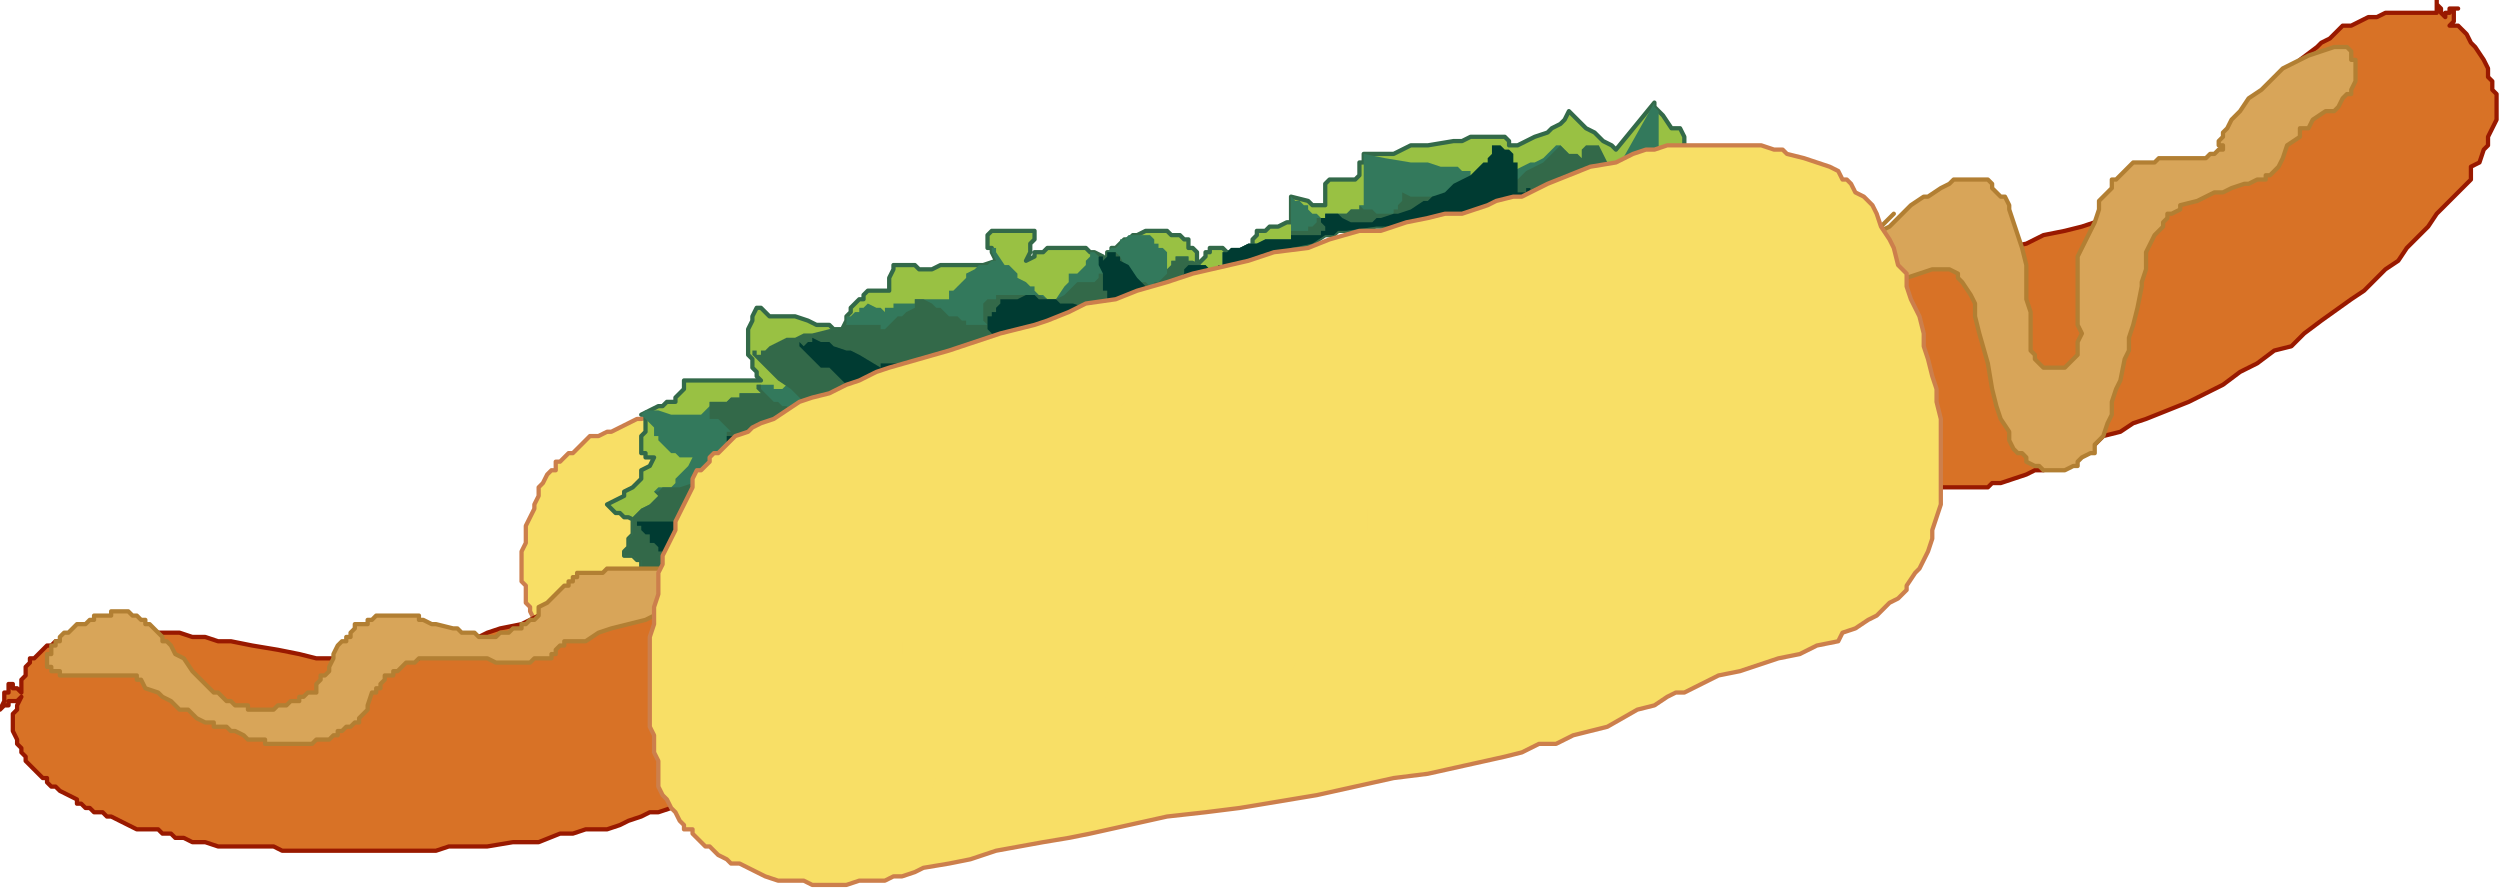 <?xml version="1.0" encoding="UTF-8" standalone="no"?>
<svg
   xmlns:dc="http://purl.org/dc/elements/1.1/"
   xmlns:cc="http://creativecommons.org/ns#"
   xmlns:rdf="http://www.w3.org/1999/02/22-rdf-syntax-ns#"
   xmlns:svg="http://www.w3.org/2000/svg"
   xmlns="http://www.w3.org/2000/svg"
   xmlns:sodipodi="http://sodipodi.sourceforge.net/DTD/sodipodi-0.dtd"
   xmlns:inkscape="http://www.inkscape.org/namespaces/inkscape"
   version="1.0"
   width="123.783mm"
   height="44.196mm"
   id="svg49"
   sodipodi:docname="FOOD052.WMF">
  <sodipodi:namedview
     pagecolor="#ffffff"
     bordercolor="#666666"
     borderopacity="1"
     objecttolerance="10"
     gridtolerance="10"
     guidetolerance="10"
     inkscape:pageopacity="0"
     inkscape:pageshadow="2"
     inkscape:window-width="640"
     inkscape:window-height="480"
     id="namedview51" />
  <defs
     id="defs3">
    <pattern
       id="WMFhbasepattern"
       patternUnits="userSpaceOnUse"
       width="6"
       height="6"
       x="0"
       y="0" />
  </defs>
  <path
     style="fill:#f8df66;fill-rule:evenodd;fill-opacity:1;stroke:none;"
     d="  M 141.6,72.8   L 141.6,72.8   L 136.8,73.6   L 134.4,74.4   L 132,75.2   L 128.8,75.2   L 126.4,76   L 123.2,77.6   L 120,78.4   L 119.2,78.4   L 117.6,79.2   L 116,80   L 114.4,80.8   L 113.6,80.8   L 112,81.6   L 110.4,81.6   L 109.6,82.4   L 108,84   L 107.2,84.8   L 106.4,84.8   L 105.6,85.6   L 104.8,86.4   L 104,86.4   L 104,88   L 103.2,88   L 102.4,88.8   L 101.6,90.4   L 100.8,91.2   L 100.8,91.2   L 100.8,92.8   L 100,94.4   L 100,95.2   L 99.2,96.8   L 98.4,98.4   L 98.4,100   L 98.4,100.8   L 98.4,101.6   L 97.6,103.2   L 97.6,105.6   L 97.6,106.4   L 97.6,107.2   L 97.6,108.8   L 98.4,109.6   L 98.4,110.4   L 98.4,112   L 98.4,112.8   L 99.2,113.6   L 99.2,114.4   L 100,116   L 100.8,116.8   L 100.8,117.6   L 100.8,117.6   L 100.8,118.4   L 101.6,119.2   L 102.4,120   L 103.2,120   L 104,120.8   L 104,120.8   L 104,120.8   L 104.8,121.6   L 105.6,121.6   L 107.2,121.6   L 107.2,121.6   L 108,121.6   L 109.6,121.6   L 110.4,121.6   L 111.2,121.6   L 112,120.8   L 113.6,120.8   L 113.6,120.8   L 115.2,120   L 116.8,120   L 119.2,119.2   L 120.8,117.6   L 123.2,116.8   L 124.8,116   L 125.6,115.2   L 126.4,115.2   L 127.2,113.6   L 128.8,113.6   L 129.6,112.8   L 129.6,112   L 130.4,111.2   L 131.2,110.4   L 132.8,110.4   L 133.6,108.8   L 135.2,107.2   L 138.4,104.8   L 141.6,103.2   L 142.4,101.6   L 144,100.8   L 145.6,99.2   L 145.6,98.4   L 146.4,97.6   L 147.2,97.6   L 148,96.8   L 148.8,96   L 148.8,94.4   L 149.6,94.4   L 150.4,92.8   L 151.2,92   L 152,91.2   L 152,90.4   L 152,89.6   L 152,88.8   L 152,88   L 152,88   L 152,87.2   L 152,86.4   L 152,86.4   L 152,85.6   L 152,84.8   L 152,84   L 151.2,83.2   L 150.4,82.4   L 150.4,81.6   L 148.8,81.6   L 148,80   L 146.4,78.4   L 145.6,78.4   L 144.8,76.8   L 143.2,76   L 142.4,75.2   L 142.4,75.2   L 142.4,75.2   L 141.6,74.4   L 141.6,74.4   L 141.6,73.6   L 141.6,72.8   L 141.6,72.8  z "
     id="path5" />
  <path
     style="fill:none;stroke:#cc7f4c;stroke-width:0.8px;stroke-linecap:round;stroke-linejoin:round;stroke-miterlimit:4;stroke-dasharray:none;stroke-opacity:1;"
     d="  M 141.6,72.8   L 136.8,73.6   L 134.4,74.4   L 132,75.2   L 128.8,75.2   L 126.4,76   L 123.2,77.6   L 120,78.4   L 119.2,78.4   L 117.6,79.2   L 116,80   L 114.4,80.8   L 113.6,80.8   L 112,81.6   L 110.4,81.6   L 109.6,82.4   L 108,84   L 107.2,84.8   L 106.4,84.8   L 105.6,85.6   L 104.8,86.4   L 104,86.4   L 104,88   L 103.2,88   L 102.4,88.8   L 101.6,90.4   L 100.8,91.2   L 100.8,91.2   L 100.8,92.8   L 100,94.4   L 100,95.2   L 99.2,96.8   L 98.4,98.4   L 98.4,100   L 98.4,100.8   L 98.4,101.6   L 97.6,103.2   L 97.6,105.6   L 97.6,106.4   L 97.6,107.2   L 97.6,108.8   L 98.4,109.6   L 98.4,110.4   L 98.4,112   L 98.4,112.8   L 99.2,113.6   L 99.2,114.4   L 100,116   L 100.8,116.8   L 100.8,117.6   L 100.8,117.6   L 100.8,118.4   L 101.6,119.2   L 102.4,120   L 103.2,120   L 104,120.8   L 104,120.8   L 104.8,121.6   L 105.6,121.6   L 107.2,121.6   L 107.2,121.6   L 108,121.6   L 109.6,121.6   L 110.4,121.6   L 111.2,121.6   L 112,120.8   L 113.6,120.8   L 113.6,120.8   L 115.2,120   L 116.8,120   L 119.2,119.2   L 120.8,117.6   L 123.2,116.8   L 124.8,116   L 125.6,115.2   L 126.4,115.2   L 127.2,113.6   L 128.8,113.6   L 129.6,112.8   L 129.6,112   L 130.4,111.2   L 131.2,110.4   L 132.8,110.4   L 133.6,108.8   L 135.2,107.2   L 138.4,104.8   L 141.6,103.2   L 142.4,101.6   L 144,100.8   L 145.6,99.2   L 145.6,98.4   L 146.4,97.6   L 147.2,97.6   L 148,96.8   L 148.8,96   L 148.8,94.4   L 149.6,94.4   L 150.4,92.8   L 151.2,92   L 152,91.2   L 152,90.4   L 152,89.6   L 152,88.8   L 152,88   L 152,88   L 152,87.2   L 152,86.4   L 152,85.6   L 152,84.8   L 152,84   L 151.2,83.2   L 150.4,82.4   L 150.4,81.6   L 148.8,81.6   L 148,80   L 146.4,78.4   L 145.6,78.4   L 144.8,76.8   L 143.2,76   L 142.4,75.2   L 142.4,75.2   L 142.4,75.2   L 141.6,74.4   L 141.6,73.6   L 141.6,72.8  "
     id="path7" />
  <path
     style="fill:#d87226;fill-rule:evenodd;fill-opacity:1;stroke:none;"
     d="  M 124,110.4   L 124,110.4   L 123.2,110.4   L 121.6,110.4   L 120.8,110.4   L 120,110.4   L 118.4,110.4   L 117.6,110.4   L 116.8,110.4   L 116,110.4   L 114.4,110.4   L 113.6,110.4   L 112.8,111.2   L 111.2,111.2   L 110.4,111.2   L 109.6,112   L 108,112.8   L 106.4,112.8   L 104,113.6   L 102.4,113.6   L 100.8,115.2   L 97.6,116.8   L 93.6,117.6   L 91.2,118.4   L 89.6,119.2   L 88,120   L 86.4,120   L 84.8,120.8   L 84.8,120.8   L 83.2,121.6   L 82.4,121.6   L 81.6,122.4   L 80.8,122.4   L 79.2,122.4   L 78.4,123.2   L 77.6,123.2   L 76,123.2   L 75.2,123.2   L 74.4,123.2   L 73.6,123.2   L 72,123.2   L 71.2,123.2   L 69.6,123.2   L 68.8,123.2   L 68,123.2   L 66.4,123.2   L 65.6,123.2   L 64.8,123.2   L 63.2,123.2   L 62.4,123.2   L 60.8,123.2   L 59.2,123.2   L 56,122.4   L 52,121.6   L 47.2,120.8   L 43.2,120   L 40.8,120   L 38.4,119.2   L 36,119.2   L 33.6,118.4   L 31.2,118.4   L 30.4,118.4   L 29.6,118.4   L 27.2,117.6   L 24.8,117.6   L 23.2,117.6   L 21.6,117.6   L 20.8,117.6   L 20,117.6   L 19.2,117.6   L 17.6,118.4   L 17.6,118.4   L 16,118.4   L 15.2,118.4   L 14.4,119.2   L 13.6,119.2   L 12.8,119.2   L 12,120   L 11.2,120   L 11.2,120   L 10.4,120   L 9.6,120.8   L 8.8,120.8   L 8,121.6   L 8,121.6   L 7.2,122.4   L 6.4,123.2   L 5.6,123.2   L 5.6,124   L 4.8,124.8   L 4.8,125.6   L 4.8,126.4   L 4.8,126.4   L 4,127.2   L 4,128   L 4,129.6   L 3.2,128.8   L 2.4,128.8   L 2.4,128.8   L 2.4,128   L 1.6,128   L 1.6,128   L 1.6,128   L 1.6,128   L 1.6,128   L 1.6,128.8   L 1.6,128.8   L 1.6,128.8   L 1.6,128.8   L 1.6,128.8   L 1.6,129.6   L 0.8,129.6   L 0.8,129.6   L 0.8,130.4   L 0.8,131.2   L 0,132.8   L 0.8,132   L 1.6,132   L 1.6,131.2   L 1.6,131.2   L 1.6,131.2   L 2.4,131.2   L 3.2,131.2   L 4,130.4   L 3.2,132   L 3.2,132.8   L 2.4,133.6   L 2.4,134.4   L 2.4,134.4   L 2.4,135.2   L 2.4,136   L 2.4,136   L 2.4,136   L 2.4,136.8   L 3.2,138.4   L 3.2,139.2   L 3.2,139.2   L 3.2,139.2   L 4,140   L 4,140   L 4,140.8   L 4,140.8   L 4.8,141.6   L 4.8,142.4   L 4.8,142.4   L 5.6,143.2   L 6.4,144   L 7.2,144.8   L 8,145.6   L 8,145.6   L 8.8,145.6   L 8.8,146.4   L 9.6,147.2   L 10.4,147.2   L 11.2,148   L 12.8,148.8   L 14.4,149.6   L 14.4,150.4   L 15.2,150.4   L 16,151.2   L 16.8,151.2   L 17.6,152   L 18.4,152   L 19.2,152   L 20,152.8   L 20.8,152.8   L 22.4,153.6   L 24,154.4   L 25.6,155.2   L 27.2,155.2   L 28,155.2   L 29.6,155.2   L 30.4,156   L 30.4,156   L 32,156   L 32.8,156.8   L 33.6,156.8   L 34.4,156.8   L 36,157.6   L 36.8,157.6   L 38.4,157.6   L 40.8,158.4   L 43.2,158.4   L 44.8,158.4   L 46.4,158.4   L 48.8,158.4   L 49.6,158.4   L 51.2,158.4   L 52.8,159.2   L 55.2,159.2   L 57.6,159.2   L 59.2,159.2   L 62.4,159.2   L 64,159.2   L 65.6,159.2   L 68.8,159.2   L 70.4,159.2   L 72,159.2   L 75.2,159.2   L 77.6,159.2   L 80,159.2   L 81.6,159.2   L 84,158.4   L 88,158.4   L 91.2,158.4   L 96,157.6   L 100.8,157.6   L 104.8,156   L 107.2,156   L 109.6,155.2   L 113.6,155.2   L 116,154.4   L 117.6,153.6   L 120,152.8   L 121.6,152   L 123.2,152   L 125.6,151.2   L 126.4,150.4   L 128.8,149.6   L 129.6,148.8   L 130.4,148.8   L 131.2,148   L 132.8,147.2   L 132.8,146.4   L 132.8,146.4   L 133.6,145.6   L 133.6,145.6   L 134.4,145.6   L 134.4,144.8   L 135.2,144   L 136,142.4   L 136,141.6   L 136,140   L 136,139.2   L 136,138.4   L 136,137.6   L 136,136   L 136,135.2   L 136,132.8   L 136,132   L 136,130.4   L 136,128.8   L 136,127.2   L 135.2,125.6   L 134.4,124   L 134.4,123.2   L 133.6,120.8   L 132.8,120   L 132.8,118.4   L 132,116.8   L 131.2,116   L 130.4,115.2   L 130.4,114.4   L 129.6,113.6   L 129.6,113.6   L 129.6,113.6   L 129.6,112.8   L 128.8,112.8   L 128,112   L 128,111.2   L 127.2,111.2   L 126.4,110.4   L 126.4,110.4   L 125.6,110.4   L 125.6,110.4   L 124.8,110.4   L 124,110.4   L 124,110.4  z "
     id="path9" />
  <path
     style="fill:none;stroke:#991900;stroke-width:0.8px;stroke-linecap:round;stroke-linejoin:round;stroke-miterlimit:4;stroke-dasharray:none;stroke-opacity:1;"
     d="  M 124,110.4   L 123.2,110.4   L 121.6,110.4   L 120.8,110.4   L 120,110.4   L 118.4,110.4   L 117.6,110.4   L 116.8,110.4   L 116,110.4   L 114.4,110.4   L 113.6,110.4   L 112.8,111.2   L 111.2,111.2   L 110.4,111.2   L 109.6,112   L 108,112.8   L 106.4,112.8   L 104,113.6   L 102.4,113.6   L 100.8,115.2   L 97.6,116.8   L 93.6,117.6   L 91.2,118.4   L 89.6,119.2   L 88,120   L 86.4,120   L 84.8,120.8   L 84.8,120.8   L 83.2,121.6   L 82.4,121.6   L 81.6,122.4   L 80.8,122.4   L 79.2,122.4   L 78.4,123.2   L 77.6,123.2   L 76,123.2   L 75.2,123.2   L 74.4,123.2   L 73.6,123.2   L 72,123.2   L 71.2,123.2   L 69.6,123.2   L 68.8,123.2   L 68,123.2   L 66.4,123.2   L 65.6,123.2   L 64.8,123.2   L 63.2,123.2   L 62.4,123.2   L 60.8,123.2   L 59.2,123.2   L 56,122.4   L 52,121.6   L 47.2,120.8   L 43.2,120   L 40.8,120   L 38.4,119.2   L 36,119.2   L 33.6,118.4   L 31.2,118.4   L 30.4,118.4   L 29.6,118.4   L 27.2,117.6   L 24.8,117.6   L 23.2,117.6   L 21.6,117.6   L 20.8,117.6   L 20,117.6   L 19.2,117.6   L 17.6,118.4   L 17.6,118.4   L 16,118.4   L 15.2,118.4   L 14.4,119.2   L 13.6,119.2   L 12.8,119.2   L 12,120   L 11.2,120   L 11.2,120   L 10.4,120   L 9.6,120.8   L 8.8,120.8   L 8,121.6   L 8,121.6   L 7.2,122.4   L 6.4,123.2   L 5.6,123.2   L 5.6,124   L 4.8,124.8   L 4.8,125.6   L 4.8,126.4   L 4.8,126.4   L 4,127.2   L 4,128   L 4,129.6   L 3.2,128.8   L 2.4,128.8   L 2.4,128   L 1.6,128   L 1.6,128.8   L 1.6,129.6   L 0.8,129.6   L 0.8,129.6   L 0.8,130.4   L 0.8,131.2   L 0,132.8   L 0.8,132   L 1.6,132   L 1.6,131.2   L 1.6,131.2   L 2.4,131.2   L 3.2,131.2   L 4,130.4   L 3.2,132   L 3.2,132.8   L 2.4,133.6   L 2.4,134.4   L 2.4,135.2   L 2.4,136   L 2.4,136   L 2.4,136.8   L 3.2,138.4   L 3.2,139.2   L 3.2,139.2   L 4,140   L 4,140.8   L 4.8,141.6   L 4.8,142.4   L 4.8,142.4   L 5.6,143.2   L 6.4,144   L 7.2,144.8   L 8,145.6   L 8,145.6   L 8.8,145.6   L 8.8,146.4   L 9.6,147.2   L 10.4,147.2   L 11.2,148   L 12.8,148.8   L 14.4,149.6   L 14.4,150.4   L 15.2,150.4   L 16,151.2   L 16.8,151.2   L 17.6,152   L 18.4,152   L 19.2,152   L 20,152.8   L 20.8,152.8   L 22.4,153.6   L 24,154.4   L 25.6,155.2   L 27.2,155.2   L 28,155.2   L 29.6,155.2   L 30.4,156   L 30.4,156   L 32,156   L 32.8,156.8   L 33.6,156.8   L 34.4,156.8   L 36,157.6   L 36.8,157.6   L 38.4,157.6   L 40.8,158.4   L 43.2,158.4   L 44.8,158.4   L 46.4,158.4   L 48.8,158.4   L 49.6,158.4   L 51.2,158.4   L 52.8,159.2   L 55.2,159.2   L 57.6,159.2   L 59.2,159.2   L 62.4,159.2   L 64,159.2   L 65.6,159.2   L 68.8,159.2   L 70.4,159.2   L 72,159.2   L 75.2,159.2   L 77.6,159.2   L 80,159.2   L 81.6,159.2   L 84,158.4   L 88,158.4   L 91.2,158.4   L 96,157.6   L 100.8,157.6   L 104.8,156   L 107.2,156   L 109.6,155.2   L 113.6,155.2   L 116,154.4   L 117.6,153.6   L 120,152.8   L 121.6,152   L 123.2,152   L 125.6,151.2   L 126.4,150.4   L 128.8,149.6   L 129.6,148.8   L 130.4,148.8   L 131.2,148   L 132.8,147.2   L 132.8,146.4   L 133.6,145.6   L 133.6,145.6   L 134.4,145.6   L 134.4,144.8   L 135.2,144   L 136,142.4   L 136,141.6   L 136,140   L 136,139.2   L 136,138.4   L 136,137.6   L 136,136   L 136,135.2   L 136,132.8   L 136,132   L 136,130.4   L 136,128.8   L 136,127.2   L 135.2,125.6   L 134.4,124   L 134.4,123.2   L 133.6,120.8   L 132.8,120   L 132.8,118.4   L 132,116.8   L 131.2,116   L 130.4,115.2   L 130.4,114.4   L 129.6,113.6   L 129.6,113.6   L 129.6,112.8   L 128.8,112.8   L 128,112   L 128,111.2   L 127.2,111.2   L 126.4,110.4   L 126.4,110.4   L 125.6,110.4   L 124.8,110.4   L 124,110.4  "
     id="path11" />
  <path
     style="fill:#d87226;fill-rule:evenodd;fill-opacity:1;stroke:none;"
     d="  M 357.6,91.2   L 357.6,91.2   L 360,91.2   L 361.6,91.2   L 363.2,91.2   L 365.6,91.2   L 368.8,91.2   L 369.6,91.2   L 372,91.2   L 372.8,90.4   L 374.4,90.4   L 376.8,89.6   L 379.2,88.8   L 380.8,88   L 382.4,88   L 384,86.4   L 386.4,85.6   L 392,83.2   L 393.6,81.6   L 396.8,80.8   L 399.2,79.2   L 401.6,78.4   L 405.6,76.8   L 409.6,75.2   L 412.8,73.6   L 416,72   L 419.2,69.6   L 422.4,68   L 425.6,65.6   L 428.8,64.8   L 431.2,62.4   L 434.4,60   L 440,56   L 442.4,54.4   L 444,52.8   L 446.4,50.4   L 448.8,48.8   L 450.4,46.4   L 452.8,44   L 454.4,42.4   L 456,40   L 457.6,38.4   L 459.2,36.8   L 462.4,33.6   L 462.4,31.2   L 464,30.4   L 464.8,28   L 465.6,27.2   L 465.6,25.6   L 466.4,24   L 467.2,22.4   L 467.2,21.6   L 467.2,20.8   L 467.2,19.2   L 467.2,17.6   L 466.4,16.8   L 466.4,15.2   L 465.6,14.4   L 465.6,12.8   L 464.8,11.2   L 463.2,8.8   L 462.4,8   L 461.6,6.4   L 460.8,5.6   L 460,4.8   L 460,4.8   L 459.2,4.8   L 458.4,4.8   L 459.2,4   L 459.2,4   L 459.2,3.2   L 459.2,1.6   L 460,1.6   L 459.2,1.6   L 458.4,1.6   L 458.4,2.4   L 457.6,2.4   L 457.6,3.2   L 456.8,2.4   L 456.8,1.6   L 456.8,1.6   L 456,0.8   L 456,0.8   L 456,0   L 456,0   L 456,0   L 456,0   L 456,0.8   L 456,1.6   L 456,1.6   L 456,1.6   L 456,1.6   L 456,2.4   L 456,2.4   L 454.4,2.4   L 452.8,2.4   L 449.6,2.4   L 448,2.4   L 446.4,2.4   L 444.8,3.2   L 443.2,3.2   L 441.6,4   L 440,4.8   L 438.4,4.8   L 436.8,6.4   L 436,7.2   L 434.4,8   L 433.6,8.8   L 430.4,11.2   L 428.8,13.6   L 426.4,16   L 421.6,20.8   L 420,24   L 417.6,27.2   L 416,28   L 414.4,29.6   L 412.8,30.4   L 411.2,31.2   L 409.6,32.8   L 408,33.6   L 404.8,36   L 400.8,37.6   L 397.6,40   L 395.2,40   L 393.6,40.8   L 392,41.6   L 389.6,42.4   L 386.4,43.2   L 382.4,44   L 379.2,45.6   L 375.2,46.4   L 371.2,46.4   L 367.2,47.2   L 363.2,48   L 358.4,48   L 348.8,49.6   L 348.8,52.8   L 348.8,56.8   L 348.8,60   L 348.8,63.2   L 349.6,65.6   L 350.4,68.8   L 350.4,71.2   L 350.4,73.6   L 351.2,76   L 352,78.4   L 352.8,80.8   L 353.6,82.4   L 354.4,84.8   L 356,87.2   L 357.6,92   L 357.6,92   L 357.6,91.2   L 357.6,91.2   L 357.6,91.2   L 357.6,91.2  z "
     id="path13" />
  <path
     style="fill:none;stroke:#991900;stroke-width:0.8px;stroke-linecap:round;stroke-linejoin:round;stroke-miterlimit:4;stroke-dasharray:none;stroke-opacity:1;"
     d="  M 357.6,91.2   L 360,91.2   L 361.6,91.2   L 363.2,91.2   L 365.6,91.2   L 368.8,91.2   L 369.6,91.2   L 372,91.2   L 372.8,90.4   L 374.4,90.4   L 376.8,89.6   L 379.2,88.8   L 380.8,88   L 382.4,88   L 384,86.4   L 386.4,85.6   L 392,83.2   L 393.6,81.6   L 396.8,80.8   L 399.2,79.2   L 401.6,78.4   L 405.6,76.8   L 409.6,75.2   L 412.8,73.6   L 416,72   L 419.2,69.6   L 422.4,68   L 425.6,65.6   L 428.8,64.8   L 431.2,62.4   L 434.4,60   L 440,56   L 442.4,54.4   L 444,52.8   L 446.4,50.4   L 448.8,48.8   L 450.4,46.4   L 452.8,44   L 454.4,42.4   L 456,40   L 457.6,38.4   L 459.2,36.8   L 462.4,33.6   L 462.4,31.2   L 464,30.4   L 464.8,28   L 465.6,27.2   L 465.6,25.6   L 466.4,24   L 467.2,22.4   L 467.2,21.6   L 467.2,20.8   L 467.2,19.2   L 467.2,17.6   L 466.4,16.8   L 466.4,15.2   L 465.6,14.4   L 465.6,12.8   L 464.8,11.2   L 463.2,8.8   L 462.4,8   L 461.6,6.4   L 460.8,5.6   L 460,4.8   L 459.2,4.8   L 458.4,4.8   L 459.2,4   L 459.2,3.2   L 459.2,1.6   L 460,1.6   L 459.2,1.6   L 458.4,1.6   L 458.4,2.4   L 457.6,2.4   L 457.6,3.2   L 456.8,2.4   L 456.8,1.6   L 456.8,1.6   L 456,0.8   L 456,0   L 456,0   L 456,0.8   L 456,1.6   L 456,1.6   L 456,2.4   L 456,2.4   L 454.4,2.4   L 452.8,2.4   L 449.6,2.4   L 448,2.4   L 446.4,2.4   L 444.8,3.2   L 443.2,3.2   L 441.6,4   L 440,4.8   L 438.4,4.8   L 436.8,6.4   L 436,7.2   L 434.4,8   L 433.6,8.8   L 430.4,11.2   L 428.8,13.6   L 426.4,16   L 421.6,20.8   L 420,24   L 417.6,27.2   L 416,28   L 414.4,29.6   L 412.8,30.4   L 411.2,31.2   L 409.6,32.8   L 408,33.6   L 404.8,36   L 400.8,37.6   L 397.6,40   L 395.2,40   L 393.6,40.8   L 392,41.6   L 389.6,42.4   L 386.4,43.2   L 382.4,44   L 379.2,45.6   L 375.2,46.4   L 371.2,46.4   L 367.2,47.2   L 363.2,48   L 358.4,48   L 348.8,49.6   L 348.8,52.8   L 348.8,56.8   L 348.8,60   L 348.8,63.2   L 349.6,65.6   L 350.4,68.8   L 350.4,71.2   L 350.4,73.6   L 351.2,76   L 352,78.4   L 352.8,80.8   L 353.6,82.4   L 354.4,84.8   L 356,87.2   L 357.6,92   L 357.6,91.2   L 357.6,91.2  "
     id="path15" />
  <path
     style="fill:#99c143;fill-rule:evenodd;fill-opacity:1;stroke:none;"
     d="  M 125.6,112.8   L 125.6,112.8   L 125.6,112.8   L 124.8,112   L 124.8,112   L 124.8,111.2   L 124,111.2   L 124,110.4   L 123.2,110.4   L 123.2,110.4   L 123.2,109.6   L 123.2,108.8   L 122.4,108   L 121.6,107.2   L 121.6,107.2   L 120.8,106.4   L 120.8,106.4   L 120,106.4   L 120,105.6   L 120,105.6   L 120,104.8   L 120,104.8   L 119.2,104.8   L 119.2,104.8   L 118.4,104   L 118.4,104   L 117.6,104   L 117.6,104   L 117.6,104   L 116.8,104   L 116.8,103.2   L 117.6,102.4   L 117.6,100.8   L 118.4,100   L 118.4,99.2   L 118.4,98.4   L 118.4,97.6   L 119.2,97.6   L 117.6,96.8   L 116.8,96.8   L 116.8,96.8   L 116,96   L 115.2,96   L 114.4,95.2   L 113.6,94.4   L 113.6,94.4   L 115.2,93.6   L 116.8,92.8   L 116.8,92   L 116.8,92   L 118.4,91.2   L 119.2,90.4   L 120,89.6   L 120,88   L 121.6,87.2   L 122.4,85.6   L 121.6,85.6   L 120.8,85.6   L 120.8,84.8   L 120,84.8   L 120,84.8   L 120,84.8   L 120,84.8   L 120,84.8   L 120,84.8   L 120,84   L 120,83.2   L 120,82.4   L 120,81.6   L 120.8,80.8   L 120.8,80   L 120.8,79.2   L 120.8,79.2   L 120.8,78.4   L 120.8,78.4   L 120.8,78.4   L 120.8,77.6   L 120,77.6   L 123.2,76   L 123.2,76   L 124,76   L 124.8,75.2   L 125.6,75.2   L 126.4,75.2   L 126.4,75.2   L 126.4,74.4   L 127.2,73.6   L 128,72.8   L 128,72.8   L 128,72   L 128,72   L 128,72   L 128,72   L 128,71.2   L 129.6,71.2   L 132,71.2   L 135.2,71.2   L 136.8,71.2   L 138.4,71.2   L 140,71.2   L 142.4,71.2   L 141.6,70.4   L 141.6,69.6   L 140.8,68.8   L 140.8,68   L 140.8,67.2   L 140,66.4   L 140,65.6   L 140,64.8   L 140,64   L 140,62.4   L 140,61.6   L 140.8,60   L 140.8,59.2   L 141.6,57.6   L 142.4,57.6   L 143.2,58.4   L 144,59.2   L 145.6,59.2   L 147.2,59.2   L 148.8,59.2   L 151.2,60   L 152.8,60.8   L 155.2,60.8   L 156,61.6   L 157.6,61.6   L 158.4,60   L 158.4,59.2   L 159.2,58.4   L 159.2,57.6   L 160,56.8   L 160.8,56   L 160.8,56   L 161.6,56   L 161.6,55.2   L 161.6,55.2   L 162.4,54.4   L 162.4,54.4   L 163.2,54.4   L 163.2,54.4   L 163.2,54.4   L 164,54.4   L 164,54.4   L 164.8,54.4   L 164.8,54.4   L 164.8,54.4   L 165.6,54.4   L 166.4,54.4   L 166.4,53.6   L 166.4,52.8   L 166.4,52.8   L 166.4,52   L 167.2,50.4   L 167.2,49.6   L 168,49.6   L 169.6,49.6   L 171.2,49.6   L 172,50.4   L 173.6,50.4   L 174.4,50.4   L 176,49.6   L 176.8,49.6   L 177.6,49.6   L 179.2,49.6   L 181.6,49.6   L 184,49.6   L 186.4,48.8   L 185.6,47.2   L 185.6,46.4   L 184.8,46.4   L 184.8,45.6   L 184.8,45.6   L 184.8,44.8   L 184.8,44   L 184.8,44   L 184.8,44   L 185.6,43.2   L 185.6,43.2   L 185.6,43.2   L 186.4,43.2   L 186.4,43.2   L 187.2,43.2   L 187.2,43.2   L 188,43.2   L 189.6,43.2   L 190.4,43.2   L 191.2,43.2   L 192.8,43.2   L 193.6,43.2   L 193.6,44.8   L 192.8,45.6   L 192.8,46.4   L 192.8,46.4   L 192.8,47.2   L 192,48.8   L 193.6,48   L 193.6,47.2   L 195.2,47.2   L 196,46.4   L 196.8,46.4   L 197.6,46.4   L 198.4,46.4   L 200,46.4   L 200,46.4   L 201.6,46.4   L 202.4,46.4   L 203.2,46.4   L 204,47.2   L 204.8,47.2   L 206.4,48   L 206.4,48.8   L 207.2,48   L 207.2,47.2   L 208,47.2   L 208,46.4   L 208.8,46.4   L 209.6,45.6   L 209.6,45.6   L 210.4,44.8   L 211.2,44.8   L 212,44   L 212.8,44   L 212.8,44   L 214.4,43.2   L 215.2,43.2   L 216,43.2   L 216,43.2   L 217.6,43.2   L 218.4,43.2   L 219.2,44   L 219.2,44   L 220,44   L 220.8,44   L 221.6,44.8   L 222.4,44.8   L 222.4,45.6   L 222.4,46.4   L 223.2,46.4   L 223.2,46.4   L 224,47.2   L 224,47.2   L 224,48   L 224,48.8   L 224,48.8   L 224,49.6   L 224.8,48.8   L 225.6,48   L 225.6,47.2   L 225.6,47.2   L 226.4,47.2   L 226.4,46.4   L 227.2,46.4   L 227.2,46.4   L 228,46.4   L 228,46.4   L 228.8,46.4   L 228.8,46.4   L 229.6,47.2   L 231.2,47.2   L 232.8,48   L 233.6,48.8   L 234.4,48.8   L 234.4,48   L 234.4,46.4   L 234.4,46.4   L 234.4,45.6   L 234.4,45.6   L 234.4,44.8   L 235.2,44   L 235.2,44   L 235.2,44   L 235.2,43.2   L 235.2,43.2   L 236,43.2   L 236.8,43.2   L 237.6,42.4   L 238.4,42.4   L 238.4,42.4   L 239.2,42.4   L 240.8,41.6   L 241.6,41.6   L 241.6,40.8   L 241.6,40   L 241.6,40   L 241.6,40   L 241.6,38.4   L 241.6,36.8   L 244.8,37.6   L 245.6,38.4   L 248,38.4   L 248,36.8   L 248,36.8   L 248,36   L 248,34.4   L 248.8,33.6   L 249.6,33.6   L 250.4,33.6   L 251.2,33.6   L 251.2,33.6   L 251.2,33.6   L 252,33.6   L 252.8,33.6   L 253.6,33.6   L 253.6,33.6   L 254.4,32.8   L 254.4,32   L 254.4,32   L 254.4,31.2   L 254.4,31.2   L 254.4,30.4   L 255.2,30.4   L 255.2,30.4   L 255.2,28.8   L 256,28.8   L 256.8,28.8   L 257.6,28.8   L 258.4,28.8   L 259.2,28.8   L 260.8,28.8   L 262.4,28   L 264,27.2   L 267.2,27.2   L 272,26.4   L 273.6,26.4   L 275.2,25.6   L 276,25.6   L 276.8,25.6   L 277.6,25.6   L 279.2,25.6   L 280,25.6   L 280,25.6   L 280.8,25.6   L 281.6,25.6   L 281.6,25.6   L 282.4,26.4   L 282.4,26.4   L 282.4,26.4   L 282.4,26.4   L 282.4,27.2   L 282.4,27.2   L 282.4,27.2   L 282.4,27.2   L 284,27.2   L 285.6,26.4   L 287.2,25.6   L 289.6,24.8   L 290.4,24   L 292,23.2   L 292.8,22.4   L 293.6,20.8   L 294.4,21.6   L 295.2,22.4   L 295.2,22.4   L 296,23.2   L 296.8,24   L 298.4,24.8   L 300,26.4   L 301.6,27.2   L 302.4,28   L 309.6,19.2   L 309.6,20   L 310.4,20.8   L 311.2,21.6   L 312.8,24   L 314.4,24   L 315.2,25.6   L 315.2,27.2   L 316.8,28   L 316,28   L 315.2,28   L 315.2,28.8   L 314.4,29.6   L 313.6,30.4   L 312.8,30.4   L 312,31.2   L 311.2,33.6   L 311.2,33.6   L 310.4,34.4   L 309.6,35.2   L 308.8,36   L 308.8,36.8   L 308,36.8   L 307.2,36.8   L 306.4,36.8   L 305.6,36.8   L 305.6,37.6   L 305.6,39.2   L 304.8,40   L 303.2,40.8   L 302.4,40   L 301.6,38.4   L 300,37.6   L 300,36.8   L 299.2,36.8   L 299.2,36.8   L 297.6,36.8   L 296.8,36.8   L 296,36.8   L 293.6,36.8   L 292.8,36.8   L 292,36.8   L 290.4,36.8   L 289.6,36   L 288,36   L 286.4,35.2   L 286.4,36   L 285.6,36.8   L 284.8,36.8   L 284,37.6   L 283.2,38.4   L 283.2,39.2   L 283.2,39.2   L 283.2,39.2   L 282.4,40   L 280.8,40   L 280,40.8   L 278.4,41.6   L 276.8,43.2   L 276.8,42.4   L 276,42.4   L 276,41.6   L 275.2,41.6   L 275.2,41.6   L 274.4,41.6   L 273.6,41.6   L 273.6,41.6   L 273.6,41.6   L 273.6,41.6   L 272.8,41.6   L 272.8,41.6   L 272,42.4   L 271.2,42.4   L 270.4,43.2   L 269.6,43.2   L 268.8,43.2   L 268.8,43.2   L 268,44   L 267.2,44   L 267.2,44   L 267.2,44   L 266.4,44   L 266.4,44   L 265.6,44   L 264.8,43.2   L 264.8,43.2   L 263.2,43.2   L 262.4,43.2   L 262.4,42.4   L 261.6,42.4   L 260.8,42.4   L 260.8,42.4   L 260,42.4   L 259.2,42.4   L 258.4,42.4   L 257.6,42.4   L 252,43.2   L 251.2,43.2   L 251.2,43.2   L 250.4,43.2   L 249.6,44   L 248,44   L 245.6,45.6   L 241.6,46.4   L 235.2,49.6   L 232.8,50.4   L 229.6,52   L 227.2,52.8   L 224,53.6   L 219.2,55.2   L 212.8,56.8   L 206.4,59.2   L 193.6,62.4   L 189.6,63.2   L 186.4,64.8   L 183.2,65.6   L 180,66.4   L 177.6,67.2   L 176.8,68   L 173.6,68.8   L 170.4,71.2   L 167.2,72   L 164,73.6   L 160.8,75.2   L 158.4,76.8   L 155.2,78.4   L 152,80.8   L 151.2,81.6   L 149.6,81.6   L 147.2,84   L 145.6,84.8   L 144.8,85.6   L 142.4,87.2   L 140.8,88.8   L 136.8,91.2   L 135.2,92.8   L 132.8,94.4   L 132.8,94.4   L 132.8,95.2   L 131.2,96   L 130.4,96.8   L 129.6,97.6   L 129.6,97.6   L 128.8,98.4   L 128.8,99.2   L 127.2,100   L 127.2,100.8   L 126.4,101.6   L 126.4,102.4   L 125.6,103.2   L 125.6,104   L 124.8,104.8   L 124.8,106.4   L 124.8,107.2   L 124.8,108   L 124.8,108.8   L 124.8,109.6   L 124.8,110.4   L 124.8,110.4   L 125.6,111.2   L 125.6,112.8  z "
     id="path17" />
  <path
     style="fill:none;stroke:#336949;stroke-width:0.8px;stroke-linecap:round;stroke-linejoin:round;stroke-miterlimit:4;stroke-dasharray:none;stroke-opacity:1;"
     d="  M 125.6,112.8   L 124.8,112   L 124.8,111.2   L 124,111.2   L 124,110.4   L 123.2,110.4   L 123.2,110.4   L 123.2,109.6   L 123.2,108.8   L 122.4,108   L 121.6,107.2   L 121.6,107.2   L 120.8,106.4   L 120,106.4   L 120,105.6   L 120,105.6   L 120,104.8   L 119.2,104.8   L 118.4,104   L 117.6,104   L 116.8,104   L 116.8,103.2   L 117.6,102.4   L 117.6,100.8   L 118.4,100   L 118.4,99.2   L 118.4,98.4   L 118.4,97.6   L 119.2,97.6   L 117.6,96.8   L 116.8,96.8   L 116.8,96.8   L 116,96   L 115.2,96   L 114.4,95.2   L 113.6,94.4   L 113.6,94.4   L 115.2,93.6   L 116.8,92.8   L 116.8,92   L 118.4,91.2   L 119.2,90.4   L 120,89.6   L 120,88   L 121.6,87.2   L 122.4,85.6   L 121.6,85.6   L 120.8,85.6   L 120.8,84.8   L 120,84.8   L 120,84.8   L 120,84.8   L 120,84   L 120,83.2   L 120,82.4   L 120,81.6   L 120.8,80.8   L 120.8,80   L 120.8,79.2   L 120.8,78.4   L 120.8,78.4   L 120.8,77.6   L 120,77.6   L 123.2,76   L 123.2,76   L 124,76   L 124.8,75.2   L 125.6,75.2   L 126.4,75.2   L 126.4,75.2   L 126.4,74.4   L 127.2,73.6   L 128,72.8   L 128,72   L 128,72   L 128,71.2   L 129.6,71.2   L 132,71.2   L 135.2,71.2   L 136.8,71.2   L 138.4,71.2   L 140,71.2   L 142.4,71.2   L 141.6,70.4   L 141.6,69.6   L 140.8,68.8   L 140.8,68   L 140.8,67.2   L 140,66.4   L 140,65.6   L 140,64.8   L 140,64   L 140,62.4   L 140,61.6   L 140.8,60   L 140.8,59.2   L 141.6,57.6   L 142.4,57.6   L 143.2,58.4   L 144,59.2   L 145.6,59.2   L 147.2,59.2   L 148.8,59.2   L 151.2,60   L 152.8,60.8   L 155.2,60.8   L 156,61.6   L 157.6,61.6   L 158.4,60   L 158.4,59.2   L 159.2,58.4   L 159.2,57.6   L 160,56.8   L 160.8,56   L 160.8,56   L 161.6,56   L 161.6,55.2   L 162.4,54.4   L 163.2,54.4   L 164,54.4   L 164.8,54.4   L 164.8,54.4   L 165.6,54.4   L 166.4,54.4   L 166.4,53.6   L 166.4,52.8   L 166.4,52.8   L 166.4,52   L 167.2,50.4   L 167.2,49.6   L 168,49.6   L 169.6,49.6   L 171.2,49.6   L 172,50.4   L 173.6,50.4   L 174.4,50.4   L 176,49.6   L 176.8,49.6   L 177.6,49.6   L 179.2,49.6   L 181.6,49.6   L 184,49.6   L 186.4,48.8   L 185.6,47.2   L 185.6,46.4   L 184.8,46.4   L 184.8,45.6   L 184.8,44.8   L 184.8,44   L 185.6,43.2   L 186.4,43.2   L 187.2,43.2   L 187.2,43.2   L 188,43.2   L 189.6,43.2   L 190.4,43.2   L 191.2,43.2   L 192.8,43.2   L 193.6,43.2   L 193.6,44.8   L 192.8,45.6   L 192.8,46.4   L 192.8,46.4   L 192.8,47.2   L 192,48.8   L 193.6,48   L 193.6,47.2   L 195.2,47.2   L 196,46.4   L 196.8,46.4   L 197.6,46.4   L 198.4,46.4   L 200,46.4   L 200,46.4   L 201.6,46.4   L 202.4,46.4   L 203.2,46.4   L 204,47.2   L 204.8,47.2   L 206.4,48   L 206.4,48.8   L 207.2,48   L 207.2,47.2   L 208,47.2   L 208,46.4   L 208.8,46.4   L 209.6,45.6   L 209.6,45.6   L 210.4,44.8   L 211.2,44.8   L 212,44   L 212.8,44   L 212.8,44   L 214.4,43.2   L 215.2,43.2   L 216,43.2   L 216,43.2   L 217.6,43.2   L 218.4,43.2   L 219.2,44   L 219.2,44   L 220,44   L 220.8,44   L 221.6,44.8   L 222.4,44.8   L 222.4,45.6   L 222.4,46.4   L 223.2,46.4   L 223.2,46.4   L 224,47.2   L 224,48   L 224,48.8   L 224,49.6   L 224.8,48.8   L 225.6,48   L 225.6,47.2   L 226.4,47.2   L 226.4,46.4   L 227.2,46.4   L 228,46.4   L 228.8,46.4   L 228.8,46.4   L 229.6,47.2   L 231.2,47.2   L 232.8,48   L 233.6,48.8   L 234.4,48.8   L 234.4,48   L 234.4,46.4   L 234.4,46.4   L 234.4,45.6   L 234.4,44.8   L 235.2,44   L 235.2,43.2   L 236,43.2   L 236.8,43.2   L 237.6,42.4   L 238.4,42.4   L 238.4,42.4   L 239.2,42.4   L 240.8,41.6   L 241.6,41.6   L 241.6,40.8   L 241.6,40   L 241.6,40   L 241.6,38.4   L 241.6,36.8   L 244.8,37.6   L 245.6,38.4   L 248,38.4   L 248,36.8   L 248,36.8   L 248,36   L 248,34.4   L 248.8,33.6   L 249.6,33.6   L 250.4,33.6   L 251.2,33.6   L 251.2,33.6   L 252,33.6   L 252.8,33.6   L 253.6,33.6   L 254.4,32.8   L 254.4,32   L 254.4,31.2   L 254.4,30.4   L 255.2,30.4   L 255.2,28.8   L 256,28.8   L 256.8,28.8   L 257.6,28.8   L 258.4,28.8   L 259.2,28.8   L 260.8,28.8   L 262.4,28   L 264,27.2   L 267.2,27.2   L 272,26.4   L 273.6,26.4   L 275.2,25.6   L 276,25.6   L 276.8,25.6   L 277.6,25.6   L 279.2,25.6   L 280,25.6   L 280,25.6   L 280.8,25.6   L 281.6,25.6   L 282.4,26.4   L 282.4,27.2   L 282.4,27.2   L 284,27.2   L 285.6,26.4   L 287.2,25.6   L 289.6,24.8   L 290.4,24   L 292,23.2   L 292.8,22.4   L 293.6,20.8   L 294.4,21.6   L 295.2,22.4   L 296,23.2   L 296.8,24   L 298.4,24.8   L 300,26.4   L 301.6,27.2   L 302.4,28   L 309.6,19.2   L 309.6,20   L 310.4,20.8   L 311.2,21.6   L 312.8,24   L 314.4,24   L 315.2,25.6   L 315.2,27.2   L 316.8,28   L 316,28   L 315.2,28   L 315.2,28.8   L 314.4,29.6   L 313.6,30.4   L 312.8,30.4   L 312,31.2   L 311.2,33.6   L 311.2,33.6   L 310.4,34.4   L 309.6,35.2   L 308.8,36   L 308.8,36.8   L 308,36.8   L 307.2,36.8   L 306.4,36.8   L 305.6,36.8   L 305.6,37.6   L 305.6,39.2   L 304.8,40   L 303.2,40.8   L 302.4,40   L 301.6,38.4   L 300,37.6   L 300,36.8   L 299.2,36.8   L 299.2,36.8   L 297.6,36.8   L 296.8,36.8   L 296,36.8   L 293.6,36.8   L 292.8,36.8   L 292,36.8   L 290.4,36.8   L 289.6,36   L 288,36   L 286.4,35.2   L 286.4,36   L 285.6,36.8   L 284.8,36.8   L 284,37.6   L 283.2,38.4   L 283.2,39.2   L 282.4,40   L 280.8,40   L 280,40.8   L 278.4,41.6   L 276.8,43.2   L 276.8,42.4   L 276,42.4   L 276,41.6   L 275.2,41.6   L 274.4,41.6   L 273.6,41.6   L 273.6,41.6   L 272.8,41.6   L 272,42.4   L 271.2,42.4   L 270.4,43.2   L 269.6,43.2   L 268.8,43.2   L 268,44   L 267.2,44   L 267.2,44   L 266.4,44   L 265.6,44   L 264.8,43.2   L 263.2,43.2   L 262.4,43.2   L 262.4,42.4   L 261.6,42.4   L 260.8,42.4   L 260.8,42.4   L 260,42.4   L 259.2,42.4   L 258.4,42.4   L 257.6,42.4   L 252,43.2   L 251.2,43.2   L 250.4,43.2   L 249.6,44   L 248,44   L 245.6,45.6   L 241.6,46.4   L 235.2,49.6   L 232.8,50.4   L 229.6,52   L 227.2,52.8   L 224,53.6   L 219.2,55.2   L 212.8,56.8   L 206.4,59.2   L 193.6,62.4   L 189.6,63.2   L 186.4,64.8   L 183.2,65.6   L 180,66.4   L 177.6,67.2   L 176.8,68   L 173.6,68.8   L 170.4,71.2   L 167.2,72   L 164,73.6   L 160.8,75.2   L 158.4,76.8   L 155.2,78.4   L 152,80.8   L 151.2,81.6   L 149.6,81.6   L 147.2,84   L 145.6,84.8   L 144.8,85.6   L 142.4,87.2   L 140.8,88.8   L 136.8,91.2   L 135.2,92.8   L 132.8,94.4   L 132.8,94.4   L 132.8,95.2   L 131.2,96   L 130.4,96.8   L 129.6,97.6   L 129.6,97.6   L 128.8,98.4   L 128.8,99.2   L 127.2,100   L 127.2,100.8   L 126.4,101.6   L 126.4,102.4   L 125.6,103.2   L 125.6,104   L 124.8,104.8   L 124.8,106.4   L 124.8,107.2   L 124.8,108   L 124.8,108.8   L 124.8,109.6   L 124.8,110.4   L 125.6,111.2   L 125.6,112.8  "
     id="path19" />
  <path
     style="fill:#33795c;fill-rule:evenodd;fill-opacity:1;stroke:none;"
     d="  M 125.6,112.8   L 125.6,112.8   L 125.6,112.8   L 124.8,112   L 124.8,112   L 124.8,111.2   L 124,111.2   L 124,110.4   L 123.2,110.4   L 123.2,110.4   L 123.2,109.6   L 123.2,108.8   L 122.4,108   L 121.6,107.2   L 121.6,107.2   L 120.8,106.4   L 120.8,106.4   L 120,106.4   L 120,105.6   L 120,105.6   L 120,104.8   L 120,104.8   L 119.2,104.8   L 119.2,104.8   L 118.4,104   L 118.4,104   L 117.6,104   L 117.6,104   L 117.6,104   L 116.8,104   L 116.8,103.2   L 117.6,102.4   L 117.6,100.8   L 118.4,100   L 118.4,99.2   L 118.4,98.4   L 118.4,97.6   L 119.2,97.6   L 118.4,97.6   L 118.4,97.6   L 118.4,96.8   L 118.4,96.8   L 118.4,96.8   L 118.4,96.8   L 119.2,96   L 119.2,96   L 120,95.2   L 121.6,94.4   L 121.6,94.4   L 122.4,93.6   L 122.4,93.6   L 123.2,92.8   L 123.2,92.8   L 122.4,92   L 123.2,91.2   L 124.8,91.2   L 125.6,91.2   L 125.6,91.2   L 126.4,90.4   L 126.4,89.6   L 127.2,88.8   L 128,88   L 128.8,87.2   L 129.6,85.6   L 128,85.6   L 127.2,85.6   L 126.4,84.8   L 126.4,84.8   L 125.6,84.8   L 124.8,84   L 124,83.2   L 124,83.2   L 123.2,82.4   L 123.2,82.4   L 123.2,81.6   L 122.4,81.6   L 122.4,80   L 120.8,78.4   L 120,77.6   L 120.8,76.8   L 122.4,76.8   L 123.2,76.8   L 123.2,76.8   L 125.6,77.6   L 127.2,77.6   L 128.8,77.6   L 129.6,77.6   L 130.4,77.6   L 130.4,77.6   L 131.2,77.6   L 131.2,77.6   L 132,76.8   L 132,76.8   L 132,76.8   L 132.8,76   L 132.8,76   L 132.8,75.2   L 132.8,75.2   L 132.8,75.2   L 134.4,75.2   L 134.4,75.2   L 135.2,75.2   L 136,75.2   L 136,75.2   L 136,75.2   L 136.8,74.4   L 138.4,74.4   L 138.4,73.6   L 139.2,73.6   L 139.2,73.6   L 140,73.6   L 140.8,73.6   L 142.4,73.6   L 142.4,72.8   L 141.6,72.8   L 141.6,72   L 141.6,72   L 141.6,72   L 141.6,72   L 141.6,72   L 142.4,72   L 142.4,72   L 142.4,72   L 142.4,72   L 144,72   L 144.8,72   L 144.8,72.8   L 145.6,72.8   L 145.6,72.8   L 145.6,72.8   L 146.4,72.8   L 146.4,72.8   L 147.2,72   L 147.2,72   L 148,72   L 148,72   L 148,72   L 148.8,71.2   L 148.8,70.4   L 148.8,71.2   L 148.8,71.2   L 149.6,71.2   L 149.6,71.2   L 150.4,71.2   L 150.4,71.2   L 151.2,70.4   L 151.2,70.4   L 151.2,69.6   L 152,69.6   L 152,68.8   L 152,68.8   L 152,67.2   L 152.8,66.4   L 152.8,65.6   L 153.6,64.8   L 153.6,64   L 153.6,63.2   L 154.4,62.4   L 154.4,62.4   L 155.2,62.4   L 155.2,62.4   L 155.2,61.6   L 155.2,61.6   L 156,61.6   L 156,61.6   L 156.8,61.6   L 156.8,61.6   L 157.6,61.6   L 158.4,60.8   L 158.4,60.8   L 158.4,60   L 158.4,59.2   L 158.4,59.2   L 159.2,59.2   L 160,58.4   L 160.8,58.4   L 160.8,57.6   L 161.6,57.6   L 161.6,57.6   L 162.4,56.8   L 162.4,56.8   L 164,57.6   L 164,57.6   L 164.8,57.6   L 164.8,57.6   L 164.8,57.6   L 165.6,58.4   L 165.6,58.4   L 165.6,57.6   L 166.4,57.6   L 166.4,57.6   L 167.2,57.6   L 167.2,56.8   L 168,56.8   L 168.8,56.8   L 169.6,56.8   L 170.4,56.8   L 171.2,56.8   L 171.2,56.8   L 171.2,56.8   L 171.2,56.8   L 171.2,56.8   L 171.2,56.8   L 171.2,56   L 171.2,56   L 172,56   L 172.8,56   L 173.6,56   L 174.4,56   L 174.4,56   L 175.2,56   L 176,56   L 176,56   L 176.8,56   L 177.6,56   L 177.6,55.2   L 177.6,55.2   L 177.6,54.4   L 178.4,54.4   L 179.2,53.6   L 180.8,52   L 180.8,51.2   L 182.4,50.4   L 183.2,49.6   L 184,49.6   L 184,49.6   L 184,49.6   L 184.8,49.6   L 184.8,49.6   L 185.6,48.8   L 186.4,48.8   L 185.6,47.2   L 185.6,47.2   L 185.6,46.4   L 185.6,46.4   L 185.6,46.4   L 185.6,46.4   L 185.6,46.4   L 186.4,46.4   L 186.4,47.2   L 188,49.6   L 188.8,49.6   L 190.4,51.2   L 190.4,52   L 192,52.8   L 192.8,53.6   L 193.6,53.6   L 193.6,54.4   L 194.4,55.2   L 195.2,55.2   L 196,56   L 196.8,56   L 196.8,56   L 196.8,56   L 197.6,56   L 199.2,53.6   L 200,52.8   L 200,52   L 200,51.2   L 200.8,51.2   L 200.8,51.2   L 200.8,51.2   L 200.8,51.2   L 200.8,51.2   L 201.6,51.2   L 202.4,50.4   L 203.2,49.6   L 203.2,49.6   L 203.2,49.6   L 203.2,48.8   L 204,48   L 204,47.2   L 204,47.2   L 204,47.2   L 204,47.2   L 204.8,47.2   L 205.6,48   L 206.4,48.8   L 207.2,48   L 207.2,47.2   L 207.2,47.2   L 208,46.4   L 208.8,46.4   L 208.8,46.4   L 209.6,45.6   L 209.6,44.8   L 209.6,44.8   L 210.4,44.8   L 210.4,44.8   L 211.2,44   L 212,44   L 212,44   L 212.8,44   L 213.6,44   L 214.4,44   L 214.4,44   L 215.2,44   L 216,44.8   L 216,44.8   L 216,45.6   L 216.8,45.6   L 216.8,46.4   L 217.6,46.4   L 217.6,46.4   L 218.4,47.2   L 218.4,48   L 218.4,48.8   L 218.4,49.6   L 218.4,49.6   L 218.4,50.4   L 219.2,49.6   L 219.2,49.6   L 219.2,48.8   L 220,48.8   L 220,48   L 220.8,48   L 220.8,48   L 220.8,48   L 221.6,48   L 221.6,48   L 222.4,48   L 222.4,48.8   L 222.4,48.8   L 223.2,48.8   L 224.8,49.6   L 225.6,49.6   L 225.6,50.4   L 227.2,50.4   L 228,51.2   L 228,50.4   L 228,49.6   L 228,49.6   L 228,49.6   L 228.8,49.6   L 228.8,48.8   L 228.8,48   L 228.8,48   L 228.8,47.2   L 229.6,47.2   L 229.6,47.2   L 230.4,46.4   L 231.2,46.4   L 231.2,46.4   L 232,46.4   L 233.6,45.6   L 234.4,45.6   L 235.2,45.6   L 236.8,44.8   L 239.2,44.8   L 241.6,44.8   L 241.6,43.2   L 241.6,40.8   L 241.6,39.2   L 241.6,38.4   L 241.6,36.8   L 242.4,37.6   L 243.2,37.6   L 244,38.4   L 244.8,38.4   L 244.8,39.2   L 245.6,40   L 246.4,40   L 246.4,40   L 247.2,40.8   L 247.2,40.8   L 248,40.8   L 248,40.8   L 248,40   L 248,40   L 248,40   L 248,40   L 248.8,40   L 248.8,40   L 249.6,40   L 251.2,40   L 252,40   L 252.8,39.2   L 253.6,39.2   L 254.4,39.2   L 254.4,39.2   L 254.4,39.2   L 254.4,38.4   L 254.4,38.4   L 254.4,38.4   L 254.4,38.4   L 254.4,38.4   L 255.2,38.4   L 255.2,38.4   L 255.2,37.6   L 255.2,36.8   L 255.2,36.8   L 255.2,33.6   L 255.2,30.4   L 255.2,30.4   L 255.2,28.8   L 259.2,29.6   L 264,30.4   L 267.2,30.4   L 269.6,31.2   L 272.8,31.2   L 273.6,32   L 275.2,32   L 275.2,32   L 275.2,32.8   L 275.2,32.8   L 275.2,32.8   L 276,33.6   L 276.8,33.6   L 276.8,33.6   L 277.6,33.6   L 279.2,33.6   L 280,32.8   L 281.6,32.8   L 283.2,32   L 284.8,31.2   L 286.4,30.4   L 287.2,30.4   L 288.8,29.6   L 289.6,28.8   L 291.2,27.2   L 292,27.2   L 292,27.2   L 292.8,28   L 292.8,28   L 293.6,28.8   L 295.2,29.6   L 296.8,29.6   L 298.4,30.4   L 299.2,30.4   L 300,30.4   L 301.6,30.4   L 302.4,31.2   L 302.4,32   L 309.6,19.2   L 309.6,20   L 310.4,20.8   L 310.4,20.8   L 310.4,21.6   L 310.4,23.2   L 310.4,24   L 310.4,24.8   L 310.4,26.4   L 310.4,27.2   L 310.4,27.2   L 310.4,28   L 311.2,28.8   L 310.4,28.8   L 310.4,29.6   L 309.6,29.6   L 308.8,30.4   L 308.8,30.4   L 308.8,31.2   L 308.8,32   L 308.8,33.6   L 308.8,35.2   L 308.8,36   L 308.8,36.8   L 308,36.8   L 308,36.8   L 308,36.8   L 308,36.8   L 307.2,36.8   L 305.6,36.8   L 305.6,37.6   L 305.6,39.2   L 304.8,40   L 303.2,40.8   L 302.4,40   L 301.6,38.4   L 300,37.6   L 300,36.8   L 299.2,36.8   L 299.2,36.8   L 297.6,36.8   L 296.8,36.8   L 296,36.8   L 293.6,36.8   L 292.8,36.8   L 292,36.8   L 290.4,36.8   L 289.6,36   L 288,36   L 286.4,35.2   L 286.4,36   L 285.6,36.8   L 284.8,36.8   L 284,37.6   L 283.2,38.4   L 283.2,39.2   L 283.2,39.2   L 283.2,39.2   L 282.4,40   L 280.8,40   L 280,40.8   L 278.4,41.6   L 276.8,43.2   L 276.8,42.4   L 276,42.4   L 276,41.6   L 275.2,41.6   L 275.2,41.6   L 274.4,41.6   L 273.6,41.6   L 273.6,41.6   L 273.6,41.6   L 273.6,41.6   L 272.8,41.6   L 272.8,41.6   L 272,42.4   L 271.2,42.4   L 270.4,43.2   L 269.6,43.2   L 268.8,43.2   L 268.8,43.2   L 268,44   L 267.2,44   L 267.2,44   L 267.2,44   L 266.4,44   L 266.4,44   L 265.6,44   L 264.8,43.2   L 264.8,43.2   L 263.2,43.2   L 262.4,43.2   L 262.4,42.4   L 261.6,42.4   L 260.8,42.4   L 260.8,42.4   L 260,42.4   L 259.2,42.4   L 258.4,42.4   L 257.6,42.4   L 252,43.2   L 251.2,43.2   L 251.2,43.2   L 250.4,43.2   L 249.6,44   L 248,44   L 245.6,45.6   L 241.6,46.4   L 235.2,49.6   L 232.8,50.4   L 229.6,52   L 227.2,52.8   L 224,53.6   L 219.2,55.2   L 212.8,56.8   L 206.4,59.2   L 193.6,62.4   L 189.6,63.2   L 186.4,64.8   L 183.2,65.6   L 180,66.4   L 177.6,67.2   L 176.8,68   L 173.6,68.8   L 170.4,71.2   L 167.2,72   L 164,73.6   L 160.8,75.2   L 158.4,76.8   L 155.2,78.4   L 152,80.8   L 151.2,81.6   L 149.6,81.6   L 147.2,84   L 145.6,84.8   L 144.8,85.6   L 142.4,87.2   L 140.8,88.8   L 136.8,91.2   L 135.2,92.8   L 132.8,94.4   L 132.8,94.4   L 132.8,95.2   L 131.2,96   L 130.4,96.8   L 129.6,97.6   L 129.6,97.6   L 128.8,98.4   L 128.8,99.2   L 127.2,100   L 127.2,100.8   L 126.4,101.6   L 126.4,102.4   L 125.6,103.2   L 125.6,104   L 124.8,104.8   L 124.8,106.4   L 124.8,107.2   L 124.8,108   L 124.8,108.8   L 124.8,109.6   L 124.8,110.4   L 124.8,110.4   L 125.6,111.2   L 125.6,112.8  z "
     id="path21" />
  <path
     style="fill:#336949;fill-rule:evenodd;fill-opacity:1;stroke:none;"
     d="  M 125.6,112.8   L 125.6,112.8   L 125.6,112.8   L 124.8,112   L 124.8,112   L 124.8,111.2   L 124,111.2   L 124,110.4   L 123.2,110.4   L 123.2,110.4   L 123.2,109.6   L 123.2,108.8   L 122.4,108   L 121.6,107.2   L 121.6,107.2   L 120.8,106.4   L 120.8,106.4   L 120,106.4   L 120,105.6   L 120,105.6   L 120,104.8   L 120,104.8   L 119.2,104.8   L 119.2,104.8   L 118.4,104   L 118.4,104   L 117.6,104   L 117.6,104   L 117.6,104   L 116.8,104   L 116.8,103.2   L 117.6,102.4   L 117.6,100.8   L 118.4,100   L 118.4,99.2   L 118.4,98.4   L 118.4,97.6   L 119.2,97.6   L 118.4,97.6   L 118.4,97.6   L 118.4,96.8   L 118.4,96.8   L 118.4,96.8   L 118.4,96.8   L 119.2,96   L 119.2,96   L 120,95.2   L 121.6,94.4   L 121.6,94.4   L 122.4,93.6   L 122.4,93.6   L 123.2,92.8   L 123.2,92.8   L 122.4,92   L 123.2,92   L 124,91.2   L 125.6,91.2   L 127.2,91.2   L 129.6,90.4   L 129.6,90.4   L 131.2,89.6   L 132,88.8   L 132.8,88.8   L 132.8,88.8   L 132.8,88   L 133.6,88   L 133.6,88   L 134.4,88   L 134.4,87.2   L 134.4,87.2   L 135.2,86.4   L 133.6,86.4   L 133.6,86.4   L 132.8,86.4   L 132.8,85.6   L 132.8,85.6   L 132.8,85.6   L 132.8,85.6   L 132.8,85.6   L 133.6,85.6   L 134.4,84.8   L 134.4,84.8   L 135.2,84.8   L 136,84.8   L 136,84   L 136,83.2   L 136,83.2   L 136,83.2   L 136,82.4   L 136,82.4   L 136,81.6   L 136,81.6   L 136,81.6   L 136,81.6   L 136,80.8   L 136,80.8   L 136.8,80.8   L 136.8,80.8   L 136.8,80.8   L 136,80   L 136,80   L 135.2,79.2   L 134.4,78.4   L 133.6,78.4   L 132.8,78.4   L 132.8,77.6   L 132.8,76.8   L 132.8,76   L 132.8,76   L 132.8,75.2   L 132.8,75.2   L 132.8,75.2   L 134.4,75.2   L 134.4,75.2   L 135.2,75.2   L 136,75.2   L 136,75.2   L 136,75.2   L 136.8,74.4   L 138.4,74.4   L 138.4,73.6   L 139.2,73.6   L 139.2,73.6   L 140,73.6   L 140.8,73.6   L 142.4,73.6   L 141.6,72.8   L 141.6,72   L 141.6,72   L 141.6,72   L 142.4,72   L 142.4,72   L 142.4,72.8   L 143.2,73.6   L 144.8,75.2   L 145.6,75.2   L 145.6,75.2   L 146.4,76   L 146.4,76   L 147.2,76   L 148,76.8   L 148,76.8   L 148.8,76.8   L 148.8,76.8   L 148.8,76   L 148.8,76   L 148.8,76   L 148.8,75.2   L 149.6,75.2   L 149.6,75.2   L 150.4,75.2   L 150.4,75.2   L 150.4,75.2   L 150.4,75.2   L 150.4,75.2   L 150.4,75.2   L 150.4,75.2   L 149.6,74.4   L 148.8,73.6   L 148,72.8   L 145.6,71.2   L 143.2,68.8   L 142.4,68   L 141.6,67.2   L 140.8,66.4   L 140.8,66.4   L 140.8,66.4   L 140.8,66.4   L 140.8,65.6   L 141.6,65.6   L 141.6,66.4   L 142.4,66.4   L 142.4,65.6   L 142.4,65.6   L 142.4,65.6   L 143.2,65.6   L 144,64.8   L 145.6,64   L 147.2,63.2   L 148.8,63.2   L 150.4,62.4   L 152,62.4   L 155.2,61.6   L 156.8,61.6   L 158.4,60.8   L 159.2,60.8   L 160.8,60.8   L 161.6,60.8   L 161.6,60.8   L 162.4,60.8   L 164,60.8   L 164.8,60.8   L 164.8,61.6   L 165.6,61.6   L 165.6,61.6   L 165.6,61.6   L 166.4,60.8   L 166.4,60.8   L 167.2,60   L 167.2,60   L 168,59.2   L 168.8,59.2   L 169.6,58.4   L 171.2,57.6   L 171.2,56.8   L 171.2,56.8   L 171.2,56   L 171.2,56   L 172.8,56   L 174.4,56.8   L 175.2,57.6   L 176,57.6   L 176.8,58.4   L 177.6,59.2   L 178.4,59.2   L 179.2,59.2   L 180,60   L 180.8,60   L 180.8,60.8   L 180.8,60.8   L 181.6,60.8   L 182.4,60.8   L 182.4,60.8   L 184,60.8   L 184.8,60.8   L 184,60   L 184,59.2   L 184,59.2   L 184,58.4   L 184,57.6   L 184,57.6   L 184,57.6   L 184,56.8   L 184,56.8   L 184.8,56   L 184.8,56   L 184.8,56   L 185.6,56   L 186.4,56   L 186.4,55.2   L 187.2,55.2   L 187.2,55.2   L 188,55.2   L 188.8,55.2   L 189.6,55.2   L 190.4,55.2   L 192,55.2   L 193.6,55.2   L 194.4,55.2   L 196,56   L 196.8,56   L 196.8,56   L 196.8,56   L 196.8,56   L 197.6,56   L 197.6,56   L 199.2,55.2   L 200,54.4   L 201.6,52.8   L 203.2,52.8   L 203.2,52.8   L 203.2,52.8   L 203.2,52.8   L 204,52.8   L 204,52.8   L 204,52.8   L 204,52.8   L 204,52.8   L 204.8,52.8   L 205.6,52   L 205.6,52   L 205.6,51.2   L 206.4,51.2   L 206.4,50.4   L 206.4,49.6   L 206.4,49.6   L 206.4,49.6   L 206.4,48.8   L 205.6,48.8   L 205.6,48   L 205.6,48   L 204.8,47.2   L 204.8,47.2   L 204.8,47.2   L 205.6,48   L 206.4,48.8   L 207.2,48   L 207.2,48   L 207.2,47.2   L 208,47.2   L 208,47.2   L 208,47.2   L 208.8,47.2   L 208.8,47.2   L 208.8,47.2   L 209.6,48   L 209.6,48   L 209.6,48   L 210.4,49.6   L 212,51.2   L 212.8,52   L 212.8,52.8   L 213.6,52.8   L 213.6,52.8   L 214.4,52.8   L 215.2,53.6   L 215.2,53.6   L 216,53.6   L 216,53.6   L 216,53.6   L 216,53.6   L 216,52.8   L 216.8,52.8   L 216.8,52.8   L 216.8,52.8   L 217.6,52   L 218.4,51.2   L 218.4,50.4   L 219.2,49.6   L 219.2,49.6   L 219.2,48.8   L 220,48.8   L 220,48   L 220.8,48   L 220.8,48   L 220.8,48   L 221.6,48   L 221.6,48   L 222.4,48   L 222.4,48.8   L 222.4,48.8   L 223.2,48.8   L 224.8,49.6   L 225.6,49.6   L 225.6,50.4   L 227.2,50.4   L 228,51.2   L 228,50.4   L 228,49.6   L 228,49.6   L 228,49.6   L 228.8,49.6   L 228.8,48.8   L 228.8,48   L 228.8,48   L 228.8,47.2   L 229.6,47.2   L 229.6,47.2   L 230.4,46.4   L 231.2,46.4   L 231.2,46.4   L 232,46.4   L 233.6,45.6   L 234.4,45.6   L 235.2,45.6   L 236.8,44.8   L 239.2,44.8   L 241.6,44.8   L 241.6,44   L 241.6,44   L 241.6,44   L 241.6,43.2   L 242.4,43.2   L 243.2,43.2   L 243.2,43.2   L 244,43.2   L 244,43.2   L 244.8,43.2   L 244.8,43.2   L 244.8,43.2   L 244.8,42.4   L 244.8,42.4   L 244.8,42.4   L 244.8,42.4   L 245.6,42.4   L 245.6,42.4   L 245.6,42.4   L 246.4,41.6   L 246.4,41.6   L 246.4,40.8   L 247.2,40.8   L 247.2,40.8   L 247.2,40.8   L 248,40.8   L 248,40.8   L 248,40   L 248,40   L 248,40   L 248,40   L 248.8,40   L 248.8,40   L 249.6,40   L 251.2,40   L 252,40   L 252.8,39.2   L 253.6,39.2   L 254.4,39.2   L 254.4,39.2   L 254.4,39.2   L 254.4,38.4   L 255.2,39.2   L 256,39.2   L 256.8,39.2   L 257.6,40   L 257.6,40   L 258.4,40   L 259.2,40   L 260,40   L 260,40   L 260.8,40   L 260.8,40   L 260.8,40   L 260.8,39.2   L 260.8,39.2   L 261.6,39.2   L 261.6,38.4   L 261.6,38.4   L 262.4,37.6   L 262.4,36.8   L 262.4,36.8   L 262.4,36   L 264,36.8   L 266.4,36.8   L 268,36.8   L 270.4,36.8   L 272,36.8   L 273.6,36   L 276.8,36   L 278.4,35.2   L 280,34.4   L 280.8,34.4   L 282.4,33.6   L 283.2,33.6   L 284,33.6   L 285.6,32   L 287.2,31.2   L 288.8,30.4   L 290.4,28.8   L 292,27.2   L 292,27.2   L 292.8,28   L 292.8,28   L 293.6,28.8   L 295.2,28.8   L 296,29.6   L 296,28   L 296.8,27.2   L 296.8,27.2   L 297.6,27.2   L 297.6,27.2   L 297.6,27.2   L 298.4,27.2   L 298.4,27.2   L 299.2,27.2   L 299.2,27.2   L 299.2,27.2   L 300,28.8   L 300.8,30.4   L 301.6,31.2   L 302.4,32   L 303.2,30.4   L 304.8,30.4   L 305.6,28.8   L 306.4,28.8   L 307.2,28   L 308,28   L 308.8,28   L 308.8,28   L 309.6,28   L 310.4,28   L 310.4,28   L 311.2,28.8   L 310.4,28.8   L 310.4,29.6   L 309.6,29.6   L 308.8,30.4   L 308.8,30.4   L 308.8,31.2   L 308.8,32   L 308.8,33.6   L 308.8,35.2   L 308.8,36   L 308.8,36.8   L 308,36.8   L 308,36.8   L 308,36.8   L 308,36.8   L 307.2,36.8   L 305.6,36.8   L 305.6,37.6   L 305.6,39.2   L 304.8,40   L 303.2,40.8   L 302.4,40   L 301.6,38.4   L 300,37.6   L 300,36.8   L 299.2,36.8   L 299.2,36.8   L 297.6,36.8   L 296.8,36.8   L 296,36.8   L 293.6,36.8   L 292.8,36.8   L 292,36.8   L 290.4,36.8   L 289.6,36   L 288,36   L 286.4,35.2   L 286.4,36   L 285.6,36.8   L 284.8,36.8   L 284,37.6   L 283.2,38.4   L 283.2,39.2   L 283.2,39.2   L 283.2,39.2   L 282.4,40   L 280.8,40   L 280,40.8   L 278.4,41.6   L 276.8,43.2   L 276.8,42.4   L 276,42.4   L 276,41.6   L 275.2,41.6   L 275.2,41.6   L 274.4,41.6   L 273.6,41.6   L 273.6,41.6   L 273.6,41.6   L 273.6,41.6   L 272.8,41.6   L 272.8,41.6   L 272,42.4   L 271.2,42.4   L 270.4,43.2   L 269.6,43.2   L 268.8,43.2   L 268.8,43.2   L 268,44   L 267.2,44   L 267.2,44   L 267.2,44   L 266.4,44   L 266.4,44   L 265.6,44   L 264.8,43.2   L 264.8,43.2   L 263.2,43.2   L 262.4,43.2   L 262.4,42.4   L 261.6,42.4   L 260.8,42.4   L 260.8,42.4   L 260,42.4   L 259.2,42.4   L 258.4,42.4   L 257.6,42.4   L 252,43.2   L 251.2,43.2   L 251.2,43.2   L 250.4,43.2   L 249.6,44   L 248,44   L 245.6,45.6   L 241.6,46.4   L 235.2,49.6   L 232.8,50.4   L 229.6,52   L 227.2,52.8   L 224,53.6   L 219.2,55.2   L 212.8,56.8   L 206.4,59.2   L 193.6,62.4   L 189.6,63.2   L 186.4,64.8   L 183.2,65.6   L 180,66.4   L 177.6,67.2   L 176.8,68   L 173.6,68.8   L 170.4,71.2   L 167.2,72   L 164,73.6   L 160.8,75.2   L 158.4,76.8   L 155.2,78.4   L 152,80.8   L 151.2,81.6   L 149.6,81.6   L 147.2,84   L 145.6,84.8   L 144.8,85.6   L 142.4,87.2   L 140.8,88.8   L 136.8,91.2   L 135.2,92.8   L 132.8,94.4   L 132.8,94.4   L 132.8,95.2   L 131.2,96   L 130.4,96.8   L 129.6,97.6   L 129.6,97.6   L 128.8,98.4   L 128.8,99.2   L 127.2,100   L 127.2,100.8   L 126.4,101.6   L 126.4,102.4   L 125.6,103.2   L 125.6,104   L 124.8,104.8   L 124.8,106.4   L 124.8,107.2   L 124.8,108   L 124.8,108.8   L 124.8,109.6   L 124.8,110.4   L 124.8,110.4   L 125.6,111.2   L 125.6,112.8  z "
     id="path23" />
  <path
     style="fill:#003b32;fill-rule:evenodd;fill-opacity:1;stroke:none;"
     d="  M 125.6,112.8   L 125.6,112.8   L 125.6,112.8   L 124.8,112   L 124.8,112   L 124.8,111.2   L 124.8,111.2   L 124,110.4   L 124,110.4   L 124,110.4   L 124,109.6   L 124,109.6   L 124,108   L 124,107.2   L 124,105.6   L 124,104.8   L 124,104.8   L 124,104   L 124,104   L 124,104   L 124,103.2   L 123.2,103.2   L 123.2,103.2   L 123.2,103.2   L 123.2,102.4   L 123.2,102.4   L 123.2,102.4   L 122.4,101.6   L 121.6,101.6   L 121.6,101.6   L 121.6,101.6   L 121.6,100.8   L 121.6,100.8   L 121.6,100.8   L 121.6,100.8   L 121.6,100.8   L 121.6,100.8   L 121.6,100.8   L 121.6,100   L 120.8,100   L 120.8,100   L 120,99.2   L 120,99.2   L 120,99.2   L 120,98.4   L 119.2,98.4   L 119.2,98.4   L 119.2,98.4   L 119.2,97.6   L 119.2,97.6   L 119.2,97.6   L 119.2,97.6   L 119.2,97.6   L 119.2,97.6   L 118.4,97.6   L 118.4,97.6   L 118.4,97.6   L 119.2,97.6   L 119.2,97.6   L 123.2,97.6   L 124.8,97.6   L 125.6,97.6   L 126.4,97.6   L 126.4,97.6   L 126.4,97.6   L 127.2,97.6   L 127.2,96.8   L 127.2,96.8   L 127.2,96.8   L 127.2,96.8   L 128.8,96   L 130.4,94.4   L 131.2,94.4   L 132,93.6   L 132.8,92.8   L 133.6,92   L 134.4,91.2   L 135.2,91.2   L 136,90.4   L 136,89.6   L 136.8,88.8   L 137.6,88   L 138.4,87.2   L 139.2,86.4   L 136.8,86.4   L 136.8,86.4   L 136,85.6   L 136,85.6   L 136,85.6   L 136,84.8   L 136,84.8   L 136,84.8   L 136,84.8   L 136,84   L 136,83.2   L 136,82.4   L 136,82.4   L 136,81.6   L 136,81.6   L 136,81.6   L 136,81.6   L 136.8,81.6   L 136.8,81.6   L 136.8,81.6   L 137.6,81.6   L 138.4,81.6   L 138.4,81.6   L 139.2,82.4   L 139.2,83.2   L 140,84   L 140,84.8   L 140,84.8   L 140,84.8   L 140,84.8   L 140.8,84   L 140.8,84   L 140.8,83.2   L 141.6,83.2   L 142.4,83.2   L 142.4,82.4   L 143.2,82.4   L 143.2,82.4   L 144,81.6   L 144,81.6   L 144,81.6   L 144.8,81.6   L 144.8,81.6   L 144.8,80.8   L 145.6,80.8   L 145.6,80.8   L 145.6,80   L 146.4,80   L 147.2,80   L 148,80   L 148,80   L 147.2,79.2   L 147.2,79.2   L 147.2,78.4   L 148,78.4   L 148,78.4   L 148,78.4   L 148,78.4   L 148.8,78.4   L 148.8,78.4   L 148.8,77.6   L 149.6,77.6   L 151.2,77.6   L 152,77.6   L 154.4,76.8   L 155.2,76.8   L 156.8,76   L 156.8,76   L 157.6,75.2   L 158.4,75.2   L 158.4,75.2   L 158.4,75.2   L 158.4,74.4   L 159.2,74.4   L 159.2,73.6   L 160,73.6   L 160,73.6   L 160,73.6   L 160,73.6   L 160,73.6   L 160,73.6   L 159.2,72.8   L 158.4,72   L 157.6,71.2   L 155.2,68.8   L 153.6,68.8   L 152,67.2   L 151.2,66.4   L 150.4,65.6   L 149.6,64.8   L 149.6,64.8   L 149.6,64.8   L 149.6,64.8   L 149.6,64.8   L 149.6,64.8   L 149.6,64   L 149.6,64   L 150.4,64.8   L 150.4,64.8   L 151.2,64   L 151.2,64   L 151.2,64   L 152,64   L 152,64   L 152,63.2   L 152,63.2   L 153.6,64   L 153.6,64   L 154.4,64   L 155.2,64   L 156,64.8   L 158.4,65.6   L 159.2,65.6   L 160.8,66.4   L 164.8,68.8   L 164.8,68.8   L 164.8,68.8   L 164.8,68.8   L 164.8,68.8   L 164.8,68   L 165.6,68   L 166.4,68   L 167.2,68   L 168,68   L 169.6,68   L 171.2,68   L 172,68   L 172.8,68   L 173.6,68   L 174.4,68   L 174.4,68   L 174.4,68   L 174.4,68   L 174.4,67.2   L 176,68   L 176.8,68   L 177.6,68   L 178.4,68   L 179.2,67.2   L 179.2,67.2   L 180,67.2   L 180,66.4   L 180.8,66.4   L 180.8,65.6   L 181.6,65.6   L 182.4,64.8   L 183.2,64.8   L 184,64   L 184,64   L 185.6,63.2   L 185.6,62.4   L 185.6,62.4   L 184.8,61.6   L 184.8,61.6   L 184.8,60.8   L 184.8,60   L 184.8,59.2   L 185.6,59.2   L 185.6,59.2   L 185.6,59.2   L 185.6,58.4   L 186.4,58.4   L 186.4,57.6   L 187.2,56.8   L 187.2,56.8   L 187.2,56.8   L 187.2,56   L 188,56   L 188.8,56   L 189.6,56   L 190.4,56   L 190.4,56   L 190.4,56   L 192,55.2   L 192.8,55.2   L 193.6,55.2   L 193.6,55.2   L 194.4,56   L 194.4,56   L 196,56   L 196.8,56   L 196.8,56   L 196.8,56   L 196.8,56   L 196.8,56   L 196.8,56   L 197.6,56   L 197.6,56   L 198.4,56.8   L 199.2,56.8   L 200,56.8   L 200.8,56.8   L 203.2,57.6   L 203.2,57.6   L 204,57.6   L 204.8,57.6   L 204.8,58.4   L 205.6,58.4   L 205.6,58.4   L 205.6,58.4   L 205.6,59.2   L 206.4,58.4   L 206.4,58.4   L 206.4,57.6   L 206.4,56.8   L 206.4,56.8   L 206.4,56   L 207.2,56   L 207.2,56   L 207.2,55.2   L 207.2,54.4   L 206.4,54.4   L 206.4,53.6   L 206.4,52.8   L 206.4,52.8   L 206.4,52   L 206.4,51.2   L 205.6,49.6   L 205.6,48.8   L 205.6,48.8   L 205.6,48.8   L 205.6,48   L 205.6,48   L 205.6,48   L 205.6,48   L 206.4,48   L 206.4,48   L 206.4,48.8   L 207.2,48   L 207.2,48   L 207.2,47.2   L 208,47.2   L 208,47.2   L 208.8,47.2   L 208.8,47.2   L 208.8,48   L 209.6,48   L 209.6,48   L 209.6,48.8   L 209.6,48.8   L 211.2,49.6   L 212.8,52   L 213.6,52.8   L 214.4,53.6   L 215.2,53.6   L 216,54.4   L 216,55.2   L 216,55.2   L 216.8,55.2   L 217.6,55.2   L 217.6,55.2   L 217.6,55.2   L 218.4,55.2   L 218.4,55.2   L 219.2,55.2   L 219.2,54.4   L 219.2,54.4   L 219.2,54.4   L 219.2,53.6   L 220,52.8   L 220,52.8   L 220.8,52   L 221.6,51.2   L 221.6,50.4   L 222.4,49.6   L 222.4,49.6   L 222.4,49.6   L 222.4,49.6   L 223.2,49.6   L 223.2,49.6   L 224,49.6   L 225.6,49.6   L 226.4,50.4   L 226.4,50.4   L 227.2,50.4   L 228,51.2   L 228,50.4   L 228,49.6   L 228,49.6   L 228,49.6   L 228.8,49.6   L 228.8,48.8   L 228.8,48   L 228.8,48   L 228.8,47.2   L 229.6,47.2   L 229.6,47.2   L 230.4,46.4   L 231.2,46.4   L 231.2,46.4   L 232,46.4   L 233.6,45.6   L 234.4,45.6   L 235.2,45.6   L 236.8,44.8   L 239.2,44.8   L 241.6,44.8   L 241.6,44.8   L 241.6,44   L 241.6,44   L 241.6,44   L 241.6,44   L 242.4,44   L 242.4,44   L 243.2,44   L 244.8,44   L 245.6,44   L 246.4,44   L 247.2,44   L 247.2,44   L 247.2,43.2   L 247.2,43.2   L 248,43.2   L 248,43.2   L 248,43.2   L 248,43.2   L 248,43.2   L 248,43.2   L 248,43.2   L 248,43.2   L 248,42.4   L 247.2,41.6   L 247.2,41.6   L 247.2,40.8   L 247.2,40.8   L 247.2,40.8   L 247.2,40.8   L 247.2,40.8   L 248,40.8   L 248,40.8   L 248,40   L 248,40   L 248,40   L 248,40   L 248.8,40   L 249.6,40   L 250.4,40   L 251.2,40.8   L 252.8,41.6   L 253.6,41.6   L 254.4,41.6   L 254.4,41.6   L 255.2,41.6   L 255.2,41.6   L 255.2,41.6   L 256,41.6   L 256,41.6   L 256,41.6   L 256.8,41.6   L 257.6,40.8   L 258.4,40.8   L 260.8,40   L 261.6,40   L 264,39.2   L 266.4,37.6   L 267.2,37.6   L 268,36.8   L 270.4,36   L 272,34.4   L 273.6,33.6   L 275.2,32.8   L 276,32   L 276.8,31.2   L 276.8,31.2   L 277.6,30.4   L 278.4,30.4   L 278.4,29.6   L 278.4,29.6   L 279.2,28.8   L 279.2,28   L 279.2,28   L 279.2,27.2   L 279.2,27.2   L 280,27.2   L 280.8,27.2   L 281.6,28   L 282.4,28   L 283.2,28.8   L 283.2,28.8   L 283.2,29.6   L 283.2,30.4   L 284,30.4   L 284,30.4   L 284,31.2   L 284,31.2   L 284,32   L 284,32.8   L 284,33.6   L 284,34.4   L 284,35.2   L 284,35.2   L 284,36   L 284.8,36   L 284.8,36   L 284.8,36   L 284.8,36   L 285.6,36   L 285.6,35.2   L 286.4,35.2   L 286.4,35.2   L 286.4,36   L 285.6,36.8   L 284.8,36.8   L 284,37.6   L 283.2,38.4   L 283.2,39.2   L 283.2,39.2   L 283.2,39.2   L 282.4,40   L 280.8,40   L 280,40.8   L 278.4,41.6   L 276.8,43.2   L 276.8,42.4   L 276,42.4   L 276,41.6   L 275.2,41.6   L 275.2,41.6   L 274.4,41.6   L 273.6,41.6   L 273.6,41.6   L 273.6,41.6   L 273.6,41.6   L 272.8,41.6   L 272.8,41.6   L 272,42.4   L 271.2,42.4   L 270.4,43.2   L 269.6,43.2   L 268.8,43.2   L 268.8,43.2   L 268,44   L 267.2,44   L 267.2,44   L 267.2,44   L 266.4,44   L 266.4,44   L 265.6,44   L 264.8,43.2   L 264.8,43.2   L 263.2,43.2   L 262.4,43.2   L 262.4,42.4   L 261.6,42.4   L 260.8,42.4   L 260.8,42.4   L 260,42.4   L 259.2,42.4   L 258.4,42.4   L 257.6,42.4   L 252,43.2   L 251.2,43.2   L 251.2,43.2   L 250.4,43.2   L 249.6,44   L 248,44   L 245.6,45.6   L 241.6,46.4   L 235.2,49.6   L 232.8,50.4   L 229.6,52   L 227.2,52.8   L 224,53.6   L 219.2,55.2   L 212.8,56.8   L 206.4,59.2   L 193.6,62.4   L 189.6,63.2   L 186.4,64.8   L 183.2,65.6   L 180,66.4   L 177.6,67.2   L 176.8,68   L 173.6,68.8   L 170.4,71.2   L 167.2,72   L 164,73.6   L 160.8,75.2   L 158.4,76.8   L 155.2,78.4   L 152,80.8   L 151.2,81.6   L 149.6,81.6   L 147.2,84   L 145.6,84.8   L 144.8,85.6   L 142.4,87.2   L 140.8,88.8   L 136.8,91.2   L 135.2,92.8   L 132.8,94.4   L 132.8,94.4   L 132.8,95.2   L 131.2,96   L 130.4,96.8   L 129.6,97.6   L 129.6,97.6   L 128.8,98.4   L 128.8,99.2   L 127.2,100   L 127.2,100.8   L 126.4,101.6   L 126.4,102.4   L 125.6,103.2   L 125.6,104   L 124.8,104.8   L 124.8,106.4   L 124.8,107.2   L 124.8,108   L 124.8,108.8   L 124.8,109.6   L 124.8,110.4   L 124.8,110.4   L 125.6,111.2   L 125.6,112.8  z "
     id="path25" />
  <path
     style="fill:#d8a559;fill-rule:evenodd;fill-opacity:1;stroke:none;"
     d="  M 125.6,106.4   L 125.6,106.4   L 124,106.4   L 123.2,106.4   L 123.2,106.4   L 122.4,106.4   L 121.6,106.4   L 120.8,106.4   L 120,106.4   L 119.2,106.4   L 117.6,106.4   L 116.8,106.4   L 115.2,106.4   L 113.6,106.4   L 112.8,107.2   L 112,107.2   L 110.4,107.2   L 110.4,107.2   L 109.6,107.2   L 108.8,107.2   L 108,107.2   L 108,108   L 107.2,108   L 107.2,108.8   L 106.4,108.8   L 106.4,109.6   L 105.6,109.6   L 104.8,110.4   L 104,111.2   L 103.2,112   L 102.4,112.8   L 100.8,113.6   L 100.8,115.2   L 100,116   L 99.2,116   L 98.4,116.8   L 98.4,116.8   L 97.6,116.8   L 97.6,116.8   L 97.6,117.6   L 96.8,117.6   L 96.8,117.6   L 96,117.6   L 95.2,118.4   L 95.2,118.4   L 94.4,118.4   L 94.4,118.4   L 93.6,118.4   L 93.6,118.4   L 92.8,119.2   L 92,119.2   L 91.2,119.2   L 91.2,119.2   L 90.4,119.2   L 89.6,119.2   L 88.8,118.4   L 88,118.4   L 87.2,118.4   L 86.4,118.4   L 85.6,117.6   L 84.8,117.6   L 81.6,116.8   L 80.8,116.8   L 79.2,116   L 78.4,116   L 78.4,115.2   L 77.6,115.2   L 76,115.2   L 75.2,115.2   L 75.2,115.2   L 74.4,115.2   L 74.4,115.2   L 73.6,115.2   L 72,115.2   L 72,115.2   L 72,115.2   L 71.2,115.2   L 70.4,115.2   L 70.4,115.2   L 69.6,116   L 68.8,116   L 68.8,116   L 68.8,116.8   L 68,116.8   L 67.2,116.8   L 67.2,116.8   L 66.4,116.8   L 66.4,117.6   L 65.6,118.4   L 65.6,119.2   L 64.8,119.2   L 64.8,120   L 64,120   L 63.2,120.8   L 62.4,122.4   L 62.4,123.2   L 61.6,124.8   L 61.6,125.6   L 60.8,126.4   L 60.8,126.4   L 60,126.4   L 60,127.2   L 59.2,128   L 59.2,128.8   L 59.2,128.8   L 59.2,129.6   L 58.4,129.6   L 57.6,129.6   L 57.6,129.6   L 56.8,130.4   L 56,130.4   L 56,131.2   L 55.2,131.2   L 55.2,131.2   L 54.4,131.2   L 53.6,132   L 52.8,132   L 52.8,132   L 52,132   L 51.2,132.8   L 49.6,132.8   L 49.6,132.8   L 48.8,132.8   L 48,132.8   L 47.2,132.8   L 47.2,132.8   L 46.4,132.8   L 46.4,132   L 45.6,132   L 44.8,132   L 44,132   L 43.2,131.2   L 43.2,131.2   L 43.2,131.2   L 42.4,131.2   L 41.6,130.4   L 41.6,130.4   L 40.8,129.6   L 40,129.6   L 40,129.6   L 39.2,128.8   L 39.2,128.8   L 38.4,128   L 38.4,128   L 37.6,127.2   L 36.8,126.4   L 36.8,126.4   L 36,125.6   L 34.4,123.2   L 32.8,122.4   L 32,120.8   L 31.2,120   L 30.4,120   L 30.4,119.2   L 30.4,119.2   L 29.6,118.4   L 28.8,117.6   L 28.8,117.6   L 28,116.8   L 27.2,116.8   L 27.2,116.8   L 27.2,116   L 26.4,116   L 25.6,115.2   L 25.6,115.2   L 24.8,115.2   L 24.8,115.2   L 24.8,115.2   L 24,114.4   L 24,114.4   L 24,114.4   L 24,114.4   L 23.2,114.4   L 22.4,114.4   L 22.4,114.4   L 21.6,114.4   L 20.8,114.4   L 20.8,115.2   L 20,115.2   L 19.2,115.2   L 17.6,115.2   L 17.6,116   L 16.8,116   L 16.8,116   L 16,116.8   L 15.2,116.8   L 14.4,116.8   L 14.4,116.8   L 13.6,117.6   L 12.8,118.4   L 12,118.4   L 11.2,119.2   L 11.2,120   L 11.2,120   L 10.4,120   L 10.4,120.8   L 9.6,120.8   L 9.6,121.6   L 9.6,121.6   L 9.6,122.4   L 8.8,122.4   L 8.8,122.4   L 8.8,123.2   L 8.8,123.2   L 8.8,123.2   L 8.8,123.2   L 8.8,124   L 8.8,124   L 8.8,124   L 8.8,124.8   L 8.8,124.8   L 9.6,124.8   L 9.6,124.8   L 9.6,125.6   L 9.6,125.6   L 10.4,125.6   L 10.4,125.6   L 11.2,125.6   L 11.2,126.4   L 11.2,126.4   L 12,126.4   L 12.8,126.4   L 13.6,126.4   L 14.4,126.4   L 15.2,126.4   L 16.8,126.4   L 19.2,126.4   L 20.8,126.4   L 21.6,126.4   L 22.4,126.4   L 23.2,126.4   L 24,126.4   L 24,126.4   L 24,126.4   L 24.8,126.4   L 25.6,126.4   L 25.6,127.2   L 26.4,127.2   L 27.2,128.8   L 29.6,129.6   L 30.4,130.4   L 32,131.2   L 32.8,132   L 33.6,132.8   L 35.2,132.8   L 36,133.6   L 36.8,134.4   L 38.4,135.2   L 40,135.2   L 40,136   L 40.8,136   L 41.6,136   L 42.4,136   L 43.2,136.8   L 44,136.8   L 45.6,137.6   L 46.4,138.4   L 47.2,138.4   L 48,138.4   L 49.6,138.4   L 49.6,139.2   L 50.4,139.2   L 52,139.2   L 52.8,139.2   L 54.4,139.2   L 55.2,139.2   L 56,139.2   L 56,139.2   L 56.8,139.2   L 57.6,139.2   L 58.4,139.2   L 59.2,138.4   L 60,138.4   L 60.8,138.4   L 61.6,138.4   L 62.4,137.6   L 62.4,137.6   L 63.2,137.6   L 63.2,136.8   L 64,136.8   L 64,136.8   L 64.8,136   L 65.6,136   L 65.6,136   L 65.6,136   L 66.4,135.2   L 67.2,135.2   L 67.2,134.4   L 68,133.6   L 68,133.6   L 68.8,132.8   L 68.8,132   L 69.6,129.6   L 69.6,129.6   L 70.4,129.6   L 70.4,128.8   L 71.2,128.8   L 71.2,128   L 72,127.2   L 72,127.2   L 72,126.4   L 72,126.4   L 72.8,126.4   L 73.6,126.4   L 73.6,125.6   L 74.4,125.6   L 75.2,124.8   L 75.2,124.8   L 76,124   L 76.8,124   L 77.6,124   L 78.4,123.2   L 78.4,123.2   L 79.2,123.2   L 80,123.2   L 80.8,123.2   L 81.6,123.2   L 81.6,123.2   L 82.4,123.2   L 84,123.2   L 84.8,123.2   L 85.6,123.2   L 87.2,123.2   L 88,123.2   L 88.8,123.2   L 91.2,123.2   L 92.8,124   L 94.4,124   L 95.2,124   L 96,124   L 96.8,124   L 97.6,124   L 98.4,124   L 98.4,124   L 99.2,124   L 100,123.2   L 100,123.2   L 100.8,123.2   L 100.8,123.2   L 101.6,123.2   L 101.6,123.2   L 102.4,123.2   L 103.2,123.2   L 103.2,122.4   L 104,122.4   L 104,121.6   L 104,121.6   L 104.8,120.8   L 105.6,120.8   L 105.6,120   L 107.2,120   L 109.6,120   L 112,118.4   L 114.4,117.6   L 117.6,116.8   L 120.8,116   L 124,114.4   L 125.6,113.6   L 126.4,113.6   L 128,113.6   L 129.6,112.8   L 129.6,112   L 130.4,111.2   L 131.2,110.4   L 132,110.4   L 132,110.4   L 132,110.4   L 132,109.6   L 132,109.6   L 132,108.8   L 132,108.8   L 132,108.8   L 131.2,108   L 131.2,108   L 130.4,108   L 129.6,107.2   L 129.6,107.2   L 128.8,107.2   L 127.2,107.2   L 126.4,107.2   L 125.6,106.4  z "
     id="path27" />
  <path
     style="fill:none;stroke:#b27f33;stroke-width:0.8px;stroke-linecap:round;stroke-linejoin:round;stroke-miterlimit:4;stroke-dasharray:none;stroke-opacity:1;"
     d="  M 125.6,106.4   L 124,106.4   L 123.2,106.4   L 123.2,106.4   L 122.4,106.4   L 121.6,106.4   L 120.8,106.4   L 120,106.4   L 119.2,106.4   L 117.6,106.4   L 116.8,106.4   L 115.2,106.4   L 113.6,106.4   L 112.8,107.2   L 112,107.2   L 110.4,107.2   L 110.4,107.2   L 109.6,107.2   L 108.8,107.2   L 108,107.2   L 108,108   L 107.2,108   L 107.2,108.8   L 106.4,108.8   L 106.4,109.6   L 105.6,109.6   L 104.8,110.4   L 104,111.2   L 103.2,112   L 102.4,112.8   L 100.8,113.6   L 100.8,115.2   L 100,116   L 99.2,116   L 98.4,116.8   L 97.6,116.8   L 97.6,116.8   L 97.6,117.6   L 96.8,117.6   L 96,117.6   L 95.2,118.4   L 94.4,118.4   L 94.4,118.4   L 93.6,118.4   L 92.8,119.2   L 92,119.2   L 91.2,119.2   L 90.4,119.2   L 89.6,119.2   L 88.8,118.4   L 88,118.4   L 87.2,118.4   L 86.4,118.4   L 85.6,117.6   L 84.8,117.6   L 81.6,116.8   L 80.8,116.8   L 79.2,116   L 78.4,116   L 78.4,115.2   L 77.6,115.2   L 76,115.2   L 75.2,115.2   L 75.2,115.2   L 74.4,115.2   L 73.6,115.2   L 72,115.2   L 72,115.2   L 71.2,115.2   L 70.4,115.2   L 69.6,116   L 68.8,116   L 68.8,116   L 68.8,116.8   L 68,116.8   L 67.2,116.8   L 66.4,116.8   L 66.4,117.6   L 65.6,118.4   L 65.6,119.2   L 64.8,119.2   L 64.8,120   L 64,120   L 63.2,120.8   L 62.4,122.4   L 62.4,123.2   L 61.6,124.8   L 61.6,125.6   L 60.8,126.4   L 60,126.4   L 60,127.2   L 59.2,128   L 59.2,128.8   L 59.2,129.6   L 58.4,129.6   L 57.6,129.6   L 56.8,130.4   L 56,130.4   L 56,131.2   L 55.2,131.2   L 54.4,131.2   L 53.6,132   L 52.8,132   L 52.8,132   L 52,132   L 51.2,132.8   L 49.6,132.8   L 49.6,132.8   L 48.8,132.8   L 48,132.8   L 47.2,132.8   L 46.4,132.8   L 46.4,132   L 45.6,132   L 44.8,132   L 44,132   L 43.2,131.2   L 43.2,131.2   L 42.4,131.2   L 41.6,130.4   L 40.8,129.6   L 40,129.6   L 40,129.6   L 39.2,128.8   L 38.4,128   L 37.6,127.2   L 36.8,126.4   L 36.8,126.4   L 36,125.6   L 34.4,123.2   L 32.8,122.4   L 32,120.8   L 31.2,120   L 30.4,120   L 30.4,119.2   L 30.4,119.2   L 29.6,118.4   L 28.8,117.6   L 28,116.8   L 27.2,116.8   L 27.2,116.8   L 27.2,116   L 26.4,116   L 25.6,115.2   L 24.8,115.2   L 24,114.4   L 24,114.4   L 23.2,114.4   L 22.4,114.4   L 21.6,114.4   L 20.8,114.4   L 20.8,115.2   L 20,115.2   L 19.2,115.2   L 17.6,115.2   L 17.6,116   L 16.8,116   L 16,116.8   L 15.2,116.8   L 14.4,116.8   L 14.4,116.8   L 13.6,117.6   L 12.8,118.4   L 12,118.4   L 11.2,119.2   L 11.2,120   L 11.2,120   L 10.4,120   L 10.4,120.8   L 9.6,120.8   L 9.6,121.6   L 9.6,122.4   L 8.8,122.4   L 8.8,123.2   L 8.8,123.2   L 8.8,124   L 8.8,124.8   L 9.6,124.8   L 9.6,125.6   L 10.4,125.6   L 11.2,125.6   L 11.2,126.4   L 12,126.4   L 12.8,126.4   L 13.6,126.4   L 14.4,126.4   L 15.2,126.4   L 16.8,126.4   L 19.2,126.4   L 20.8,126.4   L 21.6,126.4   L 22.4,126.4   L 23.2,126.4   L 24,126.4   L 24,126.4   L 24.8,126.4   L 25.6,126.4   L 25.6,127.2   L 26.4,127.2   L 27.2,128.8   L 29.6,129.6   L 30.4,130.4   L 32,131.2   L 32.8,132   L 33.6,132.8   L 35.2,132.8   L 36,133.6   L 36.8,134.4   L 38.4,135.2   L 40,135.2   L 40,136   L 40.8,136   L 41.6,136   L 42.4,136   L 43.2,136.8   L 44,136.8   L 45.6,137.6   L 46.4,138.4   L 47.2,138.4   L 48,138.4   L 49.6,138.4   L 49.6,139.2   L 50.4,139.2   L 52,139.2   L 52.8,139.2   L 54.4,139.2   L 55.2,139.2   L 56,139.2   L 56,139.2   L 56.8,139.2   L 57.6,139.2   L 58.4,139.2   L 59.2,138.4   L 60,138.4   L 60.8,138.4   L 61.6,138.4   L 62.4,137.6   L 62.4,137.6   L 63.2,137.6   L 63.2,136.8   L 64,136.8   L 64.8,136   L 65.6,136   L 65.6,136   L 66.4,135.2   L 67.2,135.2   L 67.2,134.4   L 68,133.6   L 68.8,132.8   L 68.8,132   L 69.6,129.6   L 70.4,129.6   L 70.4,128.8   L 71.2,128.8   L 71.2,128   L 72,127.2   L 72,126.4   L 72.8,126.4   L 73.6,126.4   L 73.6,125.6   L 74.4,125.6   L 75.2,124.8   L 75.2,124.8   L 76,124   L 76.8,124   L 77.6,124   L 78.4,123.2   L 78.4,123.2   L 79.2,123.2   L 80,123.2   L 80.8,123.2   L 81.6,123.2   L 82.4,123.2   L 84,123.2   L 84.8,123.2   L 85.6,123.2   L 87.2,123.2   L 88,123.2   L 88.8,123.2   L 91.2,123.2   L 92.8,124   L 94.4,124   L 95.2,124   L 96,124   L 96.8,124   L 97.6,124   L 98.4,124   L 99.2,124   L 100,123.2   L 100.8,123.2   L 100.8,123.2   L 101.6,123.2   L 101.6,123.2   L 102.4,123.2   L 103.2,123.2   L 103.2,122.4   L 104,122.4   L 104,121.6   L 104.8,120.8   L 105.6,120.8   L 105.6,120   L 107.2,120   L 109.6,120   L 112,118.4   L 114.4,117.6   L 117.6,116.8   L 120.8,116   L 124,114.4   L 125.6,113.6   L 126.4,113.6   L 128,113.6   L 129.6,112.8   L 129.6,112   L 130.4,111.2   L 131.2,110.4   L 132,110.4   L 132,110.4   L 132,109.6   L 132,108.8   L 131.2,108   L 130.4,108   L 129.6,107.2   L 129.6,107.2   L 128.8,107.2   L 127.2,107.2   L 126.4,107.2   L 125.6,106.4  "
     id="path29" />
  <path
     style="fill:#d8a559;fill-rule:evenodd;fill-opacity:1;stroke:none;"
     d="  M 350.4,44   L 350.4,44   L 353.6,42.4   L 356,40   L 357.6,38.4   L 360,36.8   L 360.8,36.8   L 363.2,35.2   L 364.8,34.4   L 365.6,33.6   L 366.4,33.6   L 367.2,33.6   L 368,33.6   L 368.8,33.6   L 369.6,33.6   L 370.4,33.6   L 371.2,33.6   L 372,33.6   L 372.8,34.4   L 372.8,35.2   L 373.6,36   L 374.4,36.8   L 375.2,36.8   L 376,38.4   L 376,39.2   L 376.8,41.6   L 377.6,44   L 378.4,46.4   L 379.2,49.6   L 379.2,52   L 379.2,56   L 380,58.4   L 380,60.8   L 380,63.2   L 380,64   L 380,65.6   L 380,65.6   L 380.8,66.4   L 380.8,67.2   L 381.6,68   L 382.4,68.8   L 382.4,68.8   L 382.4,68.8   L 383.2,68.8   L 384.8,68.8   L 385.6,68.8   L 386.4,68.8   L 387.2,68   L 387.2,68   L 388,67.2   L 388.8,66.4   L 388.8,65.6   L 388.8,65.6   L 388.8,65.6   L 388.8,64.8   L 388.8,64   L 389.6,62.4   L 388.8,60.8   L 388.8,59.2   L 388.8,56   L 388.8,54.4   L 388.8,52.8   L 388.8,51.2   L 388.8,49.6   L 388.8,48   L 389.6,46.4   L 389.6,46.4   L 391.2,43.2   L 392,41.6   L 392.8,39.2   L 392.8,37.6   L 393.6,36.8   L 394.4,36   L 395.2,35.2   L 395.2,33.6   L 395.2,33.6   L 396,33.6   L 396.8,32.8   L 398.4,31.2   L 398.4,31.2   L 399.2,30.4   L 400.8,30.4   L 401.6,30.4   L 403.2,30.4   L 404,29.6   L 404.8,29.6   L 406.4,29.6   L 407.2,29.6   L 408.8,29.6   L 411.2,29.6   L 411.2,29.6   L 412.8,29.6   L 413.6,28.8   L 414.4,28.8   L 415.2,28   L 416,28   L 416,27.2   L 416,27.2   L 415.2,27.2   L 415.2,26.4   L 416,25.6   L 416,25.6   L 416,24.8   L 416.8,24   L 417.6,22.4   L 419.2,20.8   L 420.8,18.4   L 423.2,16.8   L 425.6,14.4   L 427.2,12.8   L 428.8,12   L 430.4,11.2   L 432,10.4   L 434.4,9.6   L 436.8,8.8   L 436.8,8.8   L 437.6,8.8   L 438.4,8.8   L 439.2,8.8   L 440,9.6   L 440,9.6   L 440,9.6   L 440,11.2   L 440.8,11.2   L 440.8,12   L 440.8,12.8   L 440.8,14.4   L 440.8,14.4   L 440.8,15.2   L 440,16.8   L 440,17.6   L 439.2,17.6   L 438.4,18.4   L 437.6,20   L 436.8,20.8   L 435.2,20.8   L 432.8,22.4   L 432,24   L 430.4,24   L 430.4,24   L 430.4,24.8   L 430.4,24.8   L 430.4,25.6   L 428,27.2   L 427.2,29.6   L 426.4,31.2   L 424.8,32.8   L 424,32.8   L 424,33.6   L 423.2,33.6   L 422.4,33.6   L 420.8,34.4   L 420,34.4   L 417.6,35.2   L 416,36   L 414.4,36   L 412.8,36.8   L 411.2,37.6   L 408,38.4   L 408,39.2   L 406.4,40   L 405.6,40   L 405.6,40.8   L 404.8,41.6   L 404.8,42.4   L 404,43.2   L 403.2,44   L 402.4,45.6   L 401.6,47.2   L 401.6,50.4   L 400.8,52.8   L 400.8,53.6   L 400,57.6   L 399.2,60.8   L 398.4,63.2   L 398.4,65.6   L 397.6,67.2   L 396.8,71.2   L 396,72.8   L 395.2,75.2   L 395.2,77.6   L 394.4,79.2   L 393.6,81.6   L 392,83.2   L 392,84.8   L 391.2,84.8   L 389.6,85.6   L 388.8,86.4   L 388.8,87.2   L 388,87.2   L 386.4,88   L 385.6,88   L 384.8,88   L 383.2,88   L 382.4,88   L 381.6,87.2   L 380.8,87.2   L 379.2,86.4   L 379.2,85.6   L 378.4,84.8   L 377.6,84.8   L 376.8,84   L 376,82.4   L 376,81.6   L 376,80.8   L 374.4,78.4   L 373.6,76   L 372.8,72.8   L 372,68   L 370.4,62.4   L 369.6,59.2   L 369.6,56.8   L 368.8,55.2   L 367.2,52.8   L 367.2,52.8   L 366.4,52   L 366.4,51.2   L 366.4,51.2   L 364.8,50.4   L 364.8,50.4   L 364,50.4   L 363.2,50.4   L 363.2,50.4   L 361.6,50.4   L 359.2,51.2   L 356.8,52   L 355.2,52.8   L 353.6,52.8   L 352.8,52.8   L 352,52.8   L 351.2,52.8   L 350.4,52.8   L 350.4,52   L 350.4,52   L 349.6,51.2   L 348.8,50.4   L 348,49.6   L 348,48.8   L 347.2,48   L 347.2,48   L 348,47.2   L 348,46.4   L 348.8,45.6   L 349.6,44.8   L 350.4,44   L 350.4,43.2   L 352,42.4   L 353.6,40.8   L 354.4,40   L 350.4,44  z "
     id="path31" />
  <path
     style="fill:none;stroke:#b27f33;stroke-width:0.8px;stroke-linecap:round;stroke-linejoin:round;stroke-miterlimit:4;stroke-dasharray:none;stroke-opacity:1;"
     d="  M 350.4,44   L 353.6,42.4   L 356,40   L 357.6,38.4   L 360,36.8   L 360.8,36.8   L 363.2,35.2   L 364.8,34.4   L 365.6,33.6   L 366.4,33.6   L 367.2,33.6   L 368,33.6   L 368.8,33.6   L 369.6,33.6   L 370.4,33.6   L 371.2,33.6   L 372,33.6   L 372.8,34.4   L 372.8,35.2   L 373.6,36   L 374.4,36.8   L 375.2,36.8   L 376,38.4   L 376,39.2   L 376.8,41.6   L 377.6,44   L 378.4,46.4   L 379.2,49.6   L 379.2,52   L 379.2,56   L 380,58.4   L 380,60.8   L 380,63.2   L 380,64   L 380,65.6   L 380,65.6   L 380.8,66.4   L 380.8,67.2   L 381.6,68   L 382.4,68.8   L 382.4,68.8   L 383.2,68.8   L 384.8,68.8   L 385.6,68.8   L 386.4,68.8   L 387.2,68   L 388,67.2   L 388.8,66.4   L 388.8,65.6   L 388.8,65.6   L 388.8,65.6   L 388.8,64.8   L 388.8,64   L 389.6,62.4   L 388.8,60.8   L 388.8,59.2   L 388.8,56   L 388.8,54.4   L 388.8,52.8   L 388.8,51.2   L 388.8,49.6   L 388.8,48   L 389.6,46.4   L 389.6,46.4   L 391.2,43.2   L 392,41.6   L 392.8,39.2   L 392.8,37.6   L 393.6,36.8   L 394.4,36   L 395.2,35.2   L 395.2,33.6   L 395.2,33.6   L 396,33.6   L 396.8,32.8   L 398.4,31.2   L 398.4,31.2   L 399.2,30.4   L 400.8,30.4   L 401.6,30.4   L 403.2,30.4   L 404,29.6   L 404.8,29.6   L 406.4,29.6   L 407.2,29.6   L 408.8,29.6   L 411.2,29.6   L 411.2,29.6   L 412.8,29.6   L 413.6,28.8   L 414.4,28.8   L 415.2,28   L 416,28   L 416,27.2   L 415.2,27.2   L 415.2,26.4   L 416,25.6   L 416,24.8   L 416.8,24   L 417.6,22.4   L 419.2,20.8   L 420.8,18.4   L 423.2,16.8   L 425.6,14.4   L 427.2,12.8   L 428.8,12   L 430.4,11.2   L 432,10.4   L 434.4,9.6   L 436.8,8.8   L 436.8,8.8   L 437.6,8.8   L 438.4,8.8   L 439.2,8.8   L 440,9.6   L 440,9.6   L 440,11.2   L 440.8,11.2   L 440.8,12   L 440.8,12.8   L 440.8,14.4   L 440.8,14.4   L 440.8,15.2   L 440,16.8   L 440,17.6   L 439.2,17.6   L 438.4,18.4   L 437.6,20   L 436.8,20.8   L 435.2,20.8   L 432.8,22.4   L 432,24   L 430.4,24   L 430.4,24.8   L 430.4,25.6   L 428,27.2   L 427.2,29.6   L 426.4,31.2   L 424.8,32.8   L 424,32.8   L 424,33.6   L 423.2,33.6   L 422.4,33.6   L 420.8,34.4   L 420,34.4   L 417.6,35.2   L 416,36   L 414.4,36   L 412.8,36.8   L 411.2,37.6   L 408,38.4   L 408,39.2   L 406.4,40   L 405.6,40   L 405.6,40.8   L 404.8,41.6   L 404.8,42.4   L 404,43.2   L 403.2,44   L 402.4,45.6   L 401.6,47.2   L 401.6,50.4   L 400.8,52.8   L 400.8,53.6   L 400,57.6   L 399.2,60.8   L 398.4,63.2   L 398.4,65.6   L 397.6,67.2   L 396.8,71.2   L 396,72.8   L 395.2,75.2   L 395.2,77.6   L 394.4,79.2   L 393.6,81.6   L 392,83.2   L 392,84.8   L 391.2,84.8   L 389.6,85.6   L 388.8,86.4   L 388.8,87.2   L 388,87.2   L 386.4,88   L 385.6,88   L 384.8,88   L 383.2,88   L 382.4,88   L 381.6,87.2   L 380.8,87.2   L 379.2,86.4   L 379.2,85.6   L 378.4,84.8   L 377.6,84.8   L 376.8,84   L 376,82.4   L 376,81.6   L 376,80.8   L 374.4,78.4   L 373.6,76   L 372.8,72.8   L 372,68   L 370.4,62.4   L 369.6,59.2   L 369.6,56.8   L 368.8,55.2   L 367.2,52.8   L 367.2,52.8   L 366.4,52   L 366.4,51.2   L 366.4,51.2   L 364.8,50.4   L 364,50.4   L 363.2,50.4   L 363.2,50.4   L 361.6,50.4   L 359.2,51.2   L 356.8,52   L 355.2,52.8   L 353.6,52.8   L 352.8,52.8   L 352,52.8   L 351.2,52.8   L 350.4,52.8   L 350.4,52   L 349.6,51.2   L 348.8,50.4   L 348,49.6   L 348,48.8   L 347.2,48   L 348,47.2   L 348,46.4   L 348.8,45.6   L 349.6,44.8   L 350.4,44   L 350.4,43.2   L 352,42.4   L 353.6,40.8   L 354.4,40   L 350.4,44  "
     id="path33" />
  <path
     style="fill:#f8df66;fill-rule:evenodd;fill-opacity:1;stroke:none;"
     d="  M 130.4,88   L 130.4,88   L 129.6,89.6   L 129.6,91.2   L 128.8,92.8   L 128,94.4   L 127.2,96   L 126.4,97.6   L 126.4,99.2   L 125.6,100.8   L 124.8,102.4   L 124,104   L 124,105.6   L 123.2,107.2   L 123.2,109.6   L 123.2,111.2   L 122.4,113.6   L 122.4,115.2   L 122.4,116.8   L 121.6,119.2   L 121.6,120.8   L 121.6,122.4   L 121.6,126.4   L 121.6,128   L 121.6,129.6   L 121.6,132   L 121.6,133.6   L 121.6,136   L 122.4,137.6   L 122.4,139.2   L 122.4,140.8   L 123.2,142.4   L 123.2,144.8   L 123.2,145.6   L 123.2,145.6   L 123.2,146.4   L 123.2,147.2   L 124,148.8   L 124.8,149.6   L 125.6,151.2   L 126.4,152   L 127.2,153.6   L 128,154.4   L 128,155.2   L 129.6,155.2   L 129.6,156   L 130.4,156.8   L 132,158.4   L 132.8,158.4   L 132.8,158.4   L 134.4,160   L 136,160.8   L 136.8,161.6   L 138.4,161.6   L 140,162.4   L 141.6,163.2   L 143.2,164   L 145.6,164.8   L 147.2,164.8   L 148.8,164.8   L 150.4,164.8   L 152,165.6   L 154.4,165.6   L 156,165.6   L 158.4,165.6   L 160.8,164.8   L 162.4,164.8   L 164,164.8   L 164.8,164.8   L 165.6,164.8   L 167.2,164   L 168.8,164   L 171.2,163.2   L 172.8,162.4   L 177.6,161.6   L 181.6,160.8   L 186.4,159.2   L 195.2,157.6   L 200,156.8   L 204,156   L 211.2,154.4   L 218.4,152.8   L 225.6,152   L 232,151.2   L 246.4,148.8   L 253.6,147.2   L 260.8,145.6   L 267.2,144.8   L 274.4,143.2   L 281.6,141.6   L 284.8,140.8   L 288,139.2   L 291.2,139.2   L 294.4,137.6   L 297.6,136.8   L 300.8,136   L 306.4,132.8   L 309.6,132   L 312,130.4   L 313.6,129.6   L 315.2,129.6   L 318.4,128   L 321.6,126.4   L 325.6,125.6   L 332.8,123.2   L 336.8,122.4   L 340,120.8   L 344,120   L 344.8,118.4   L 347.2,117.6   L 349.6,116   L 351.2,115.2   L 352.8,113.6   L 353.6,112.8   L 355.2,112   L 356.8,110.4   L 356.8,109.6   L 358.4,107.2   L 359.2,106.4   L 360,104.8   L 360.8,103.2   L 361.6,100.8   L 361.6,99.2   L 362.4,96.8   L 363.2,94.4   L 363.2,92   L 363.2,89.6   L 363.2,84   L 363.2,78.4   L 362.4,75.2   L 362.4,72.8   L 361.6,70.4   L 360.8,67.2   L 360,64.8   L 360,62.4   L 359.2,59.2   L 357.6,56   L 356.8,53.6   L 356.8,51.2   L 355.2,49.6   L 354.4,46.4   L 353.6,44.8   L 352,42.4   L 351.2,40   L 350.4,38.4   L 348.8,36.8   L 347.2,36   L 346.4,34.4   L 345.6,33.6   L 344.8,33.6   L 344,32   L 342.4,31.2   L 340,30.4   L 337.6,29.6   L 334.4,28.8   L 333.6,28   L 332,28   L 329.6,27.2   L 327.2,27.2   L 324.8,27.2   L 322.4,27.2   L 320.8,27.2   L 318.4,27.2   L 316,27.2   L 314.4,27.2   L 312,27.2   L 309.6,28   L 308,28   L 305.6,28.8   L 302.4,30.4   L 297.6,31.2   L 289.6,34.4   L 284.8,36.8   L 283.2,36.8   L 280,37.6   L 278.4,38.4   L 276,39.2   L 273.6,40   L 270.4,40   L 267.2,40.8   L 263.2,41.6   L 258.4,43.2   L 254.4,43.2   L 248.8,44.8   L 244.8,46.4   L 238.4,47.2   L 233.6,48.8   L 223.2,51.2   L 218.4,52.8   L 212.8,54.4   L 208.8,56   L 203.2,56.8   L 200,58.4   L 196,60   L 193.6,60.8   L 190.4,61.6   L 187.2,62.4   L 182.4,64   L 177.6,65.6   L 172,67.2   L 166.4,68.8   L 164,69.6   L 160.8,71.2   L 158.4,72   L 155.2,73.6   L 152,74.4   L 149.6,75.2   L 147.2,76.8   L 144.8,78.4   L 142.4,79.2   L 140.8,80   L 140,80.8   L 137.6,81.6   L 136.8,82.4   L 136,83.2   L 135.2,84   L 134.4,84.8   L 133.6,84.8   L 132.8,85.6   L 132.8,86.4   L 132,87.2   L 131.2,88   L 130.4,88  z "
     id="path35" />
  <path
     style="fill:none;stroke:#cc7f4c;stroke-width:0.8px;stroke-linecap:round;stroke-linejoin:round;stroke-miterlimit:4;stroke-dasharray:none;stroke-opacity:1;"
     d="  M 130.4,88   L 129.6,89.6   L 129.6,91.2   L 128.8,92.8   L 128,94.4   L 127.2,96   L 126.4,97.6   L 126.4,99.2   L 125.6,100.8   L 124.8,102.4   L 124,104   L 124,105.6   L 123.2,107.2   L 123.2,109.6   L 123.2,111.2   L 122.4,113.6   L 122.4,115.2   L 122.4,116.8   L 121.6,119.2   L 121.6,120.8   L 121.6,122.4   L 121.6,126.4   L 121.6,128   L 121.6,129.6   L 121.6,132   L 121.6,133.6   L 121.6,136   L 122.4,137.6   L 122.4,139.2   L 122.4,140.8   L 123.2,142.4   L 123.2,144.8   L 123.2,145.6   L 123.2,145.6   L 123.2,146.4   L 123.2,147.2   L 124,148.8   L 124.8,149.6   L 125.6,151.2   L 126.4,152   L 127.2,153.6   L 128,154.4   L 128,155.2   L 129.6,155.2   L 129.6,156   L 130.4,156.8   L 132,158.4   L 132.8,158.4   L 132.8,158.4   L 134.4,160   L 136,160.8   L 136.8,161.6   L 138.4,161.6   L 140,162.4   L 141.6,163.2   L 143.2,164   L 145.6,164.8   L 147.2,164.8   L 148.8,164.8   L 150.4,164.8   L 152,165.6   L 154.4,165.6   L 156,165.6   L 158.4,165.6   L 160.8,164.8   L 162.4,164.8   L 164,164.8   L 164.8,164.8   L 165.6,164.8   L 167.2,164   L 168.8,164   L 171.2,163.2   L 172.8,162.4   L 177.6,161.6   L 181.6,160.8   L 186.4,159.2   L 195.2,157.6   L 200,156.8   L 204,156   L 211.2,154.4   L 218.4,152.8   L 225.6,152   L 232,151.2   L 246.4,148.8   L 253.6,147.2   L 260.8,145.6   L 267.2,144.8   L 274.4,143.2   L 281.6,141.6   L 284.8,140.8   L 288,139.2   L 291.2,139.2   L 294.4,137.6   L 297.6,136.8   L 300.8,136   L 306.4,132.8   L 309.6,132   L 312,130.4   L 313.6,129.6   L 315.2,129.6   L 318.4,128   L 321.6,126.4   L 325.6,125.6   L 332.8,123.2   L 336.8,122.4   L 340,120.8   L 344,120   L 344.8,118.4   L 347.2,117.6   L 349.6,116   L 351.2,115.2   L 352.8,113.6   L 353.6,112.8   L 355.2,112   L 356.8,110.4   L 356.8,109.6   L 358.4,107.2   L 359.2,106.4   L 360,104.8   L 360.8,103.2   L 361.6,100.8   L 361.6,99.2   L 362.4,96.8   L 363.2,94.4   L 363.2,92   L 363.2,89.6   L 363.2,84   L 363.2,78.4   L 362.4,75.2   L 362.4,72.8   L 361.6,70.4   L 360.8,67.2   L 360,64.8   L 360,62.4   L 359.2,59.2   L 357.6,56   L 356.8,53.6   L 356.8,51.2   L 355.2,49.6   L 354.4,46.4   L 353.6,44.8   L 352,42.4   L 351.2,40   L 350.4,38.4   L 348.8,36.8   L 347.2,36   L 346.4,34.4   L 345.6,33.6   L 344.8,33.6   L 344,32   L 342.4,31.2   L 340,30.4   L 337.6,29.6   L 334.4,28.8   L 333.6,28   L 332,28   L 329.6,27.2   L 327.2,27.2   L 324.8,27.2   L 322.4,27.2   L 320.8,27.2   L 318.4,27.2   L 316,27.2   L 314.4,27.2   L 312,27.2   L 309.6,28   L 308,28   L 305.6,28.8   L 302.4,30.4   L 297.6,31.2   L 289.6,34.4   L 284.8,36.8   L 283.2,36.8   L 280,37.6   L 278.4,38.4   L 276,39.2   L 273.6,40   L 270.4,40   L 267.2,40.8   L 263.2,41.6   L 258.4,43.2   L 254.4,43.2   L 248.8,44.8   L 244.8,46.4   L 238.4,47.2   L 233.6,48.8   L 223.2,51.2   L 218.4,52.8   L 212.8,54.4   L 208.8,56   L 203.2,56.8   L 200,58.4   L 196,60   L 193.6,60.8   L 190.4,61.6   L 187.2,62.4   L 182.4,64   L 177.6,65.6   L 172,67.2   L 166.4,68.8   L 164,69.6   L 160.8,71.2   L 158.4,72   L 155.2,73.6   L 152,74.4   L 149.6,75.2   L 147.2,76.8   L 144.8,78.4   L 142.4,79.2   L 140.8,80   L 140,80.8   L 137.6,81.6   L 136.8,82.4   L 136,83.2   L 135.2,84   L 134.4,84.8   L 133.6,84.8   L 132.8,85.6   L 132.8,86.4   L 132,87.2   L 131.2,88   L 130.4,88  "
     id="path37" />
  <path
     style="fill:#f8df66;fill-rule:evenodd;fill-opacity:1;stroke:none;"
     d="  M 171.2,90.4   L 171.2,90.4   L 170.4,91.2   L 169.6,91.2   L 168.8,92.8   L 168,93.6   L 168,94.4   L 168,96   L 168,97.6   L 168,98.4   L 168,100   L 168,100.8   L 168,102.4   L 168,104   L 168,105.6   L 168,107.2   L 168,110.4   L 168,113.6   L 168,116.8   L 168.8,120   L 168.8,122.4   L 170.4,128   L 170.4,129.6   L 171.2,132   L 171.2,132.8   L 171.2,133.6   L 171.2,134.4   L 170.4,135.2   L 170.4,136.8   L 169.6,138.4   L 169.6,139.2   L 168.8,140.8   L 168,142.4   L 167.2,146.4   L 165.6,148.8   L 164.8,149.6   L 164.8,150.4   L 164.8,151.2   L 164.8,152   L 164.8,152   L 164.8,152.8   L 164.8,153.6   L 164.8,154.4   L 164.8,155.2   L 164.8,155.2   L 164.8,155.2   L 164.8,155.2   L 164.8,155.2   L 165.6,155.2   L 166.4,156   L 167.2,156   L 167.2,156   L 168,156   L 168,156   L 168.8,156   L 169.6,156   L 169.6,155.2   L 170.4,155.2   L 171.2,155.2   L 171.2,155.2   L 171.2,154.4   L 172,153.6   L 172.8,152   L 172.8,152   L 173.6,151.2   L 174.4,150.4   L 174.4,149.6   L 174.4,148   L 175.2,145.6   L 176,144   L 176.8,142.4   L 176.8,141.6   L 177.6,140   L 177.6,137.6   L 177.6,136   L 178.4,131.2   L 179.2,128.8   L 179.2,126.4   L 180,122.4   L 180.8,117.6   L 180.8,110.4   L 180.8,107.2   L 181.6,105.6   L 181.6,104.8   L 181.6,104   L 181.6,103.2   L 181.6,102.4   L 181.6,101.6   L 181.6,100.8   L 181.6,100   L 181.6,99.2   L 180.8,97.6   L 180.8,97.6   L 180.8,96.8   L 180.8,95.2   L 180,94.4   L 180,94.4   L 179.2,93.6   L 178.4,92.8   L 178.4,92   L 177.6,91.2   L 177.6,91.2   L 176.8,90.4   L 176.8,90.4   L 176,89.6   L 175.2,88.8   L 174.4,88.8   L 174.4,88.8   L 174.4,88.8   L 173.6,88.8   L 172.8,88.8   L 172.8,88.8   L 172,88.8   L 171.2,89.6   L 171.2,89.6   L 171.2,90.4   L 171.2,90.4  z "
     id="path39" />
  <path
     style="fill:#f8df66;fill-rule:evenodd;fill-opacity:1;stroke:none;"
     d="  M 210.4,75.2   L 210.4,75.2   L 209.6,76   L 209.6,76.8   L 208.8,78.4   L 208.8,78.4   L 208,80   L 208,81.6   L 207.2,82.4   L 207.2,84   L 207.2,84.8   L 207.2,86.4   L 207.2,88   L 207.2,89.6   L 207.2,91.2   L 207.2,92   L 207.2,95.2   L 208,98.4   L 208,101.6   L 208.8,104.8   L 209.6,107.2   L 209.6,112.8   L 209.6,115.2   L 210.4,116.8   L 210.4,117.6   L 210.4,119.2   L 210.4,120   L 210.4,120   L 209.6,122.4   L 209.6,124   L 208.8,126.4   L 208,128   L 206.4,132   L 206.4,133.6   L 205.6,135.2   L 204.8,136   L 204.8,136   L 204.8,136.8   L 204,137.6   L 204,138.4   L 204,139.2   L 204,139.2   L 204.8,139.2   L 204.8,140   L 204.8,140   L 204.8,140   L 204.8,140.8   L 205.6,140.8   L 206.4,140.8   L 206.4,141.6   L 206.4,141.6   L 207.2,141.6   L 208,141.6   L 208.8,141.6   L 209.6,140.8   L 209.6,140.8   L 209.6,140.8   L 210.4,140   L 210.4,140   L 211.2,139.2   L 212,139.2   L 212.8,137.6   L 212.8,136.8   L 212.8,136   L 213.6,136   L 213.6,135.2   L 214.4,132.8   L 215.2,131.2   L 216,129.6   L 216,127.2   L 216,126.4   L 216.8,125.6   L 216.8,123.2   L 217.6,120.8   L 218.4,118.4   L 218.4,116.8   L 219.2,113.6   L 219.2,111.2   L 219.2,107.2   L 220,103.2   L 220.8,96   L 221.6,92.8   L 221.6,91.2   L 221.6,90.4   L 221.6,89.6   L 221.6,88   L 221.6,88   L 221.6,87.2   L 221.6,85.6   L 221.6,84.8   L 221.6,84.8   L 220.8,83.2   L 220.8,82.4   L 220,81.6   L 220,80.8   L 219.2,80   L 219.2,79.2   L 219.2,78.4   L 219.2,78.4   L 218.4,77.6   L 217.6,76.8   L 216.8,76   L 216.8,75.2   L 216,75.2   L 216,75.2   L 215.2,74.4   L 214.4,74.4   L 213.6,74.4   L 213.6,74.4   L 213.6,74.4   L 212.8,74.4   L 212.8,74.4   L 212,74.4   L 212,74.4   L 211.2,75.2   L 211.2,75.2   L 210.4,75.2   L 210.4,75.2   L 210.4,75.2  z "
     id="path41" />
  <path
     style="fill:#f8df66;fill-rule:evenodd;fill-opacity:1;stroke:none;"
     d="  M 246.4,68   L 246.4,68   L 245.6,68.8   L 245.6,68.8   L 244.8,70.4   L 244.8,71.2   L 244.8,72   L 244,73.6   L 244,75.2   L 244,76   L 244,77.6   L 243.2,78.4   L 243.2,80   L 243.2,81.6   L 243.2,83.2   L 244,84.8   L 244,88   L 244,91.2   L 244.8,94.4   L 244.8,97.6   L 244.8,100   L 245.6,104.8   L 246.4,107.2   L 246.4,109.6   L 246.4,110.4   L 246.4,110.4   L 246.4,112   L 246.4,112.8   L 246.4,114.4   L 245.6,116   L 245.6,116.8   L 244.8,118.4   L 244.8,120   L 242.4,124   L 241.6,125.6   L 241.6,127.2   L 241.6,128   L 241.6,128.8   L 240.8,129.6   L 240.8,129.6   L 240.8,130.4   L 240.8,131.2   L 240.8,132   L 240.8,132   L 240.8,132.8   L 241.6,132.8   L 241.6,132.8   L 241.6,132.8   L 241.6,132.8   L 241.6,132.8   L 242.4,133.6   L 243.2,133.6   L 244,133.6   L 244.8,133.6   L 244.8,133.6   L 244.8,132.8   L 245.6,132.8   L 246.4,132.8   L 247.2,132.8   L 247.2,132.8   L 248,132   L 248,131.2   L 248.8,129.6   L 248.8,129.6   L 249.6,128.8   L 249.6,128   L 250.4,127.2   L 251.2,125.6   L 251.2,123.2   L 252,121.6   L 252.8,120   L 252.8,118.4   L 252.8,117.6   L 253.6,115.2   L 254.4,113.6   L 254.4,110.4   L 254.4,108.8   L 254.4,106.4   L 255.2,104   L 256,99.2   L 256,95.2   L 257.6,88   L 257.6,84.8   L 257.6,83.2   L 257.6,82.4   L 257.6,81.6   L 257.6,80.8   L 257.6,80   L 257.6,79.2   L 257.6,78.4   L 257.6,77.6   L 257.6,76.8   L 257.6,75.2   L 257.6,75.2   L 256.8,74.4   L 256.8,72.8   L 256,72   L 256,72   L 255.2,71.2   L 254.4,70.4   L 254.4,69.6   L 254.4,68.8   L 253.6,68.8   L 252.8,68   L 252,67.2   L 252,67.2   L 251.2,66.4   L 251.2,66.4   L 250.4,66.4   L 249.6,66.4   L 248.8,66.4   L 248.8,66.4   L 248.8,66.4   L 248,66.4   L 248,66.4   L 247.2,67.2   L 247.2,67.2   L 246.4,68  z "
     id="path43" />
  <path
     style="fill:#f8df66;fill-rule:evenodd;fill-opacity:1;stroke:none;"
     d="  M 280,59.2   L 280,59.2   L 279.2,59.2   L 278.4,60.8   L 277.6,61.6   L 277.6,62.4   L 276.8,63.2   L 276.8,64.8   L 276.8,65.6   L 276.8,67.2   L 276.8,68.8   L 276.8,69.6   L 276.8,72   L 276.8,72.8   L 276.8,74.4   L 276.8,76   L 276.8,79.2   L 276.8,82.4   L 276.8,85.6   L 277.6,88   L 278.4,91.2   L 279.2,96.8   L 279.2,98.4   L 280,100.8   L 280,101.6   L 280,102.4   L 280,103.2   L 280,104   L 279.2,106.4   L 279.2,107.2   L 278.4,108   L 277.6,110.4   L 276.8,112   L 276,115.2   L 275.2,116.8   L 274.4,118.4   L 273.6,120   L 273.6,120   L 273.6,120.8   L 273.6,121.6   L 273.6,122.4   L 273.6,122.4   L 273.6,123.2   L 273.6,123.2   L 273.6,123.2   L 273.6,124   L 273.6,124   L 273.6,124   L 274.4,124.8   L 275.2,124.8   L 276,124.8   L 276,124.8   L 276.8,124.8   L 277.6,124.8   L 278.4,124.8   L 278.4,124.8   L 279.2,124   L 280,124   L 280,123.2   L 280.8,123.2   L 281.6,121.6   L 282.4,120   L 283.2,118.4   L 283.2,116.8   L 284,115.2   L 284.8,113.6   L 286.4,108.8   L 286.4,104   L 287.2,100   L 288,95.2   L 289.6,86.4   L 289.6,79.2   L 290.4,76.8   L 290.4,75.2   L 290.4,73.6   L 290.4,72.8   L 290.4,71.2   L 290.4,69.6   L 290.4,68   L 289.6,65.6   L 289.6,64.8   L 288.8,62.4   L 288,62.4   L 288,61.6   L 286.4,60   L 286.4,59.2   L 285.6,59.2   L 284.8,58.4   L 284,58.4   L 283.2,57.6   L 283.2,57.6   L 282.4,57.6   L 281.6,57.6   L 280.8,58.4   L 280,58.4   L 280,59.2   L 280,59.2  z "
     id="path45" />
  <path
     style="fill:#f8df66;fill-rule:evenodd;fill-opacity:1;stroke:none;"
     d="  M 317.6,50.4   L 317.6,50.4   L 316.8,51.2   L 316,52   L 316,52.8   L 315.2,53.6   L 315.2,55.2   L 315.2,56   L 314.4,59.2   L 314.4,61.6   L 314.4,64.8   L 314.4,67.2   L 315.2,70.4   L 315.2,76.8   L 316,82.4   L 316.8,88   L 317.6,92   L 317.6,92.8   L 317.6,93.6   L 317.6,94.4   L 317.6,95.2   L 316.8,97.6   L 316.8,99.2   L 315.2,100.8   L 315.2,103.2   L 313.6,107.2   L 312,110.4   L 312,111.2   L 312,112   L 312,112.8   L 312,113.6   L 312,113.6   L 312,114.4   L 312,114.4   L 312,115.2   L 312,116   L 312,116   L 312.8,116   L 313.6,116.8   L 314.4,116.8   L 315.2,116.8   L 315.2,116.8   L 316,116   L 316.8,116   L 317.6,116   L 317.6,115.2   L 318.4,115.2   L 318.4,113.6   L 319.2,112.8   L 320.8,111.2   L 321.6,110.4   L 321.6,108   L 322.4,106.4   L 322.4,104   L 324,100.8   L 324.8,96   L 325.6,91.2   L 326.4,86.4   L 327.2,78.4   L 328,71.2   L 328,68   L 328,65.6   L 328.8,65.6   L 328.8,64.8   L 328.8,62.4   L 328.8,60.8   L 328,59.2   L 328,57.6   L 327.2,56   L 326.4,54.4   L 326.4,53.6   L 325.6,52.8   L 324.8,52   L 324,50.4   L 323.2,49.6   L 322.4,49.6   L 322.4,49.6   L 321.6,49.6   L 320.8,49.6   L 320,49.6   L 319.2,49.6   L 318.4,49.6   L 318.4,49.6   L 318.4,49.6   L 317.6,50.4  z "
     id="path47" />
</svg>
